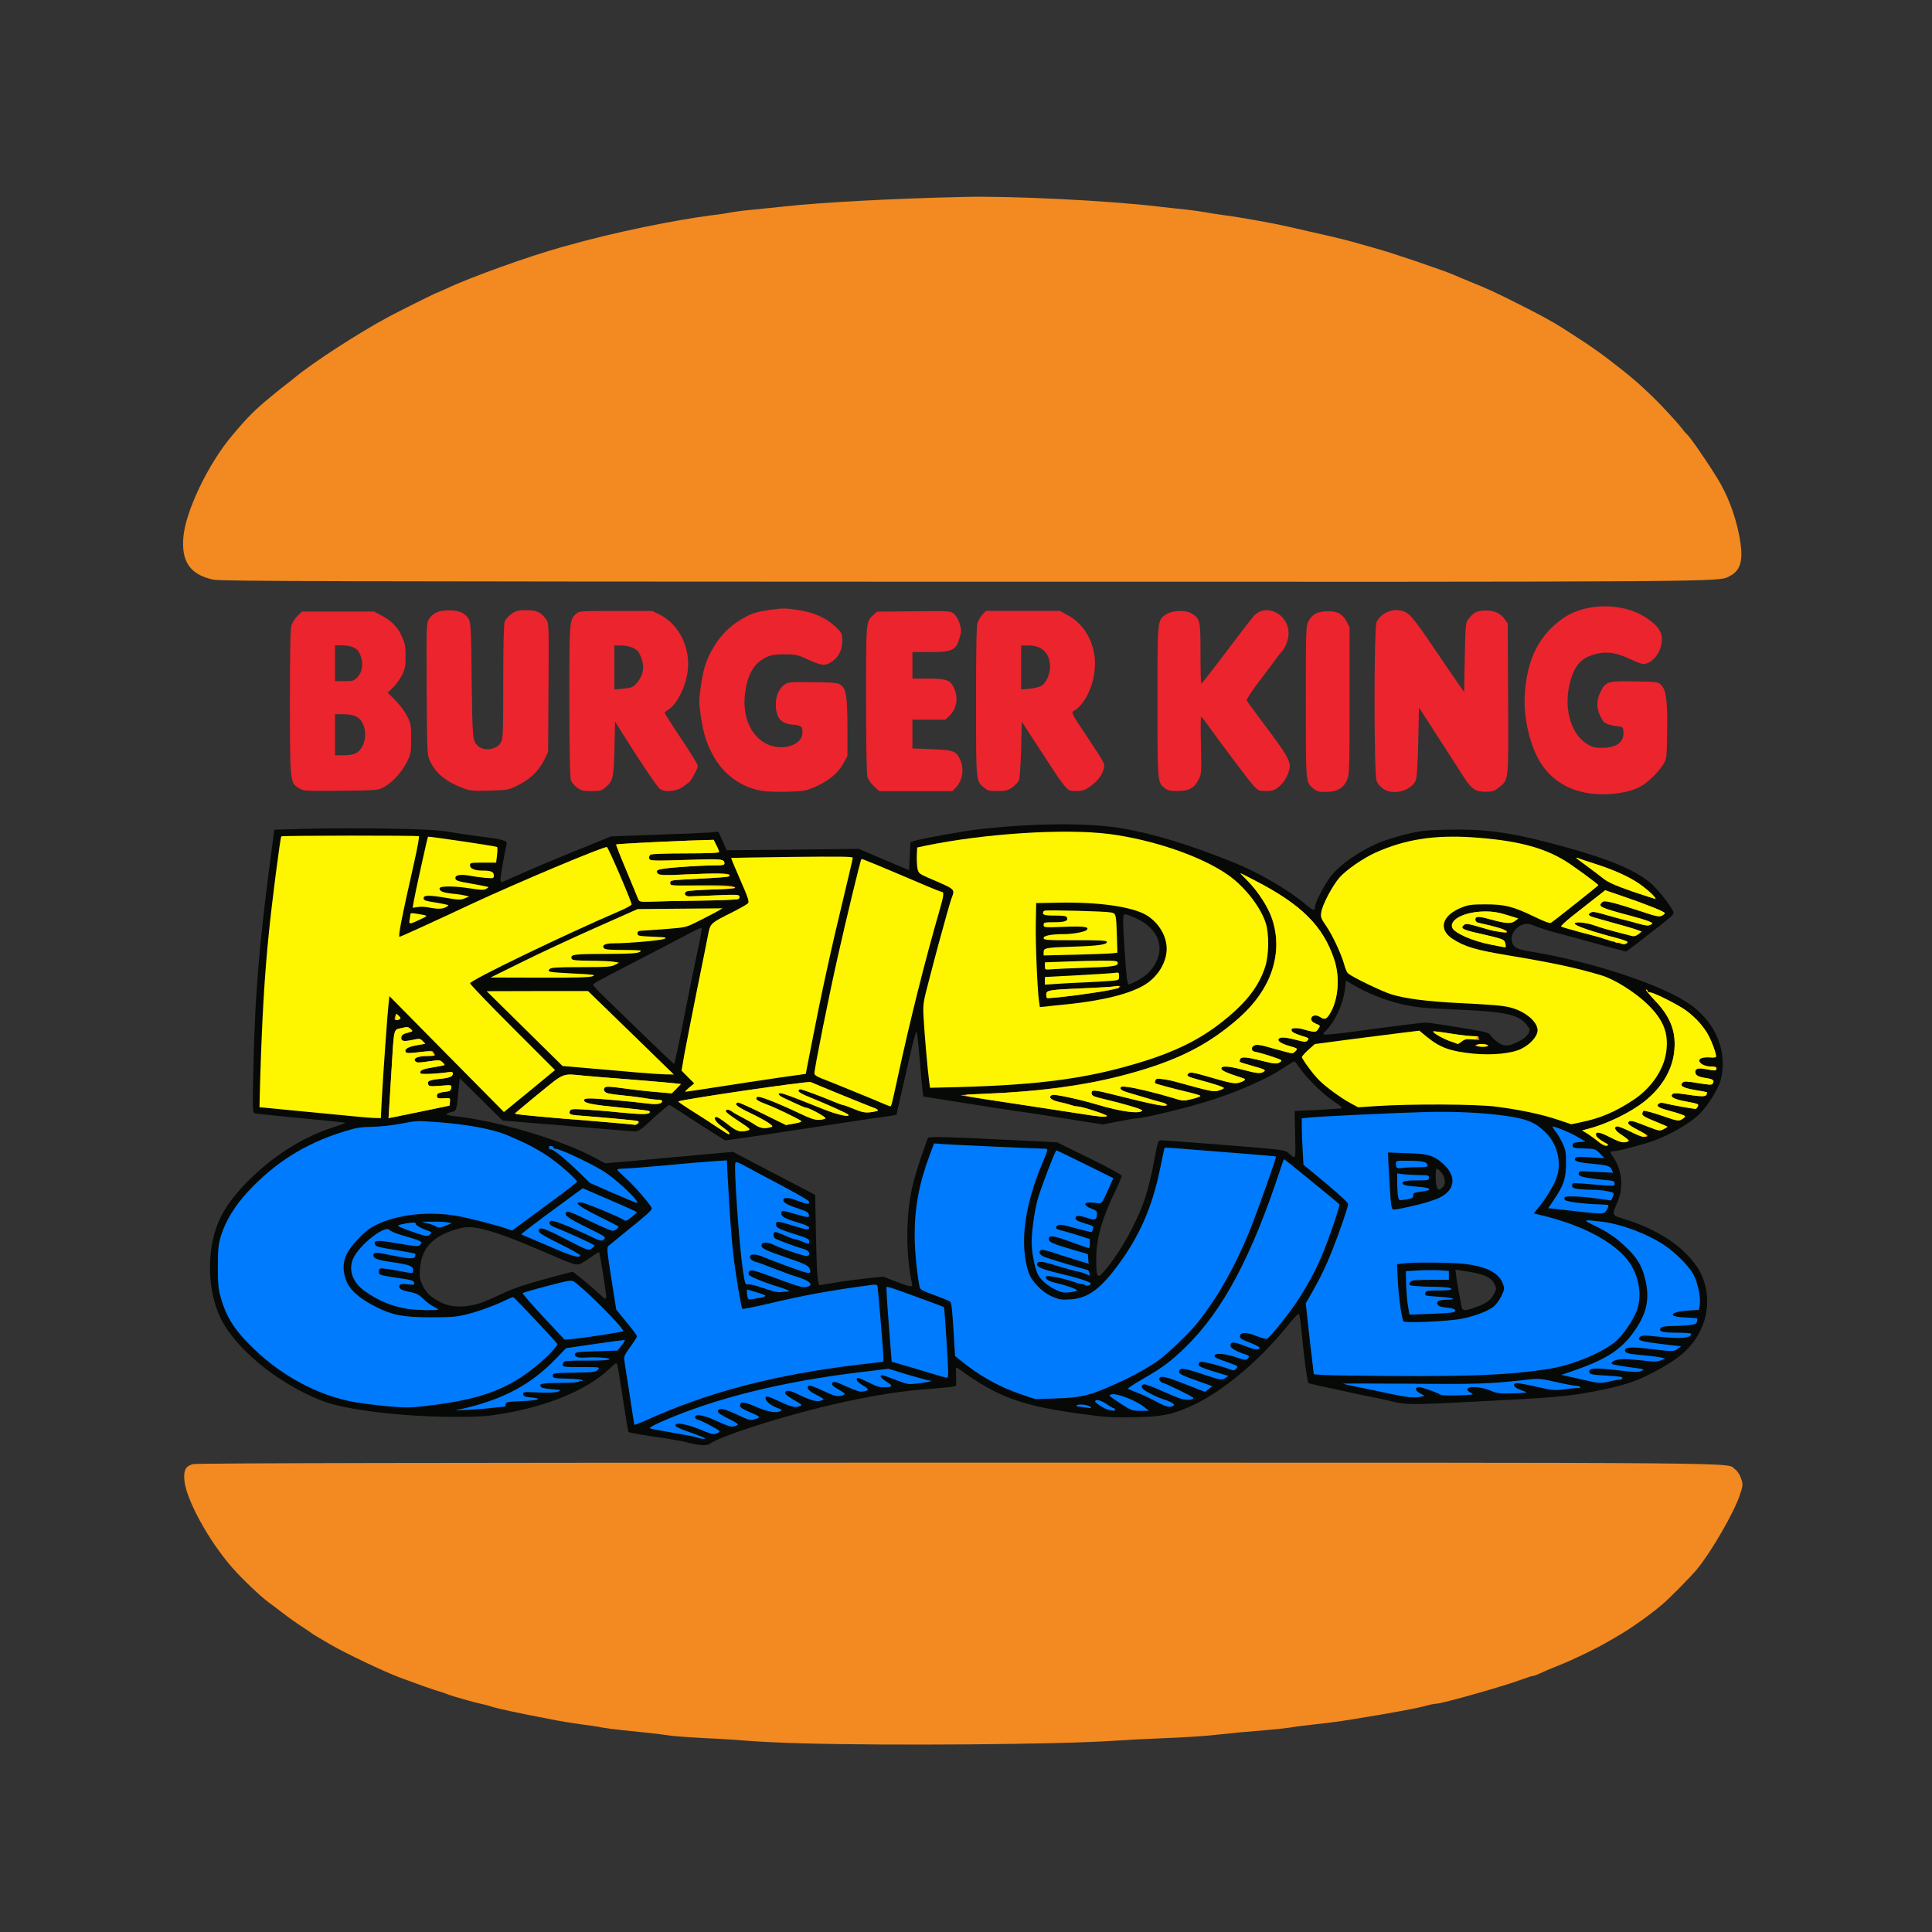 <?xml version="1.0" encoding="UTF-8"?> <svg xmlns="http://www.w3.org/2000/svg" xmlns:xlink="http://www.w3.org/1999/xlink" version="1.1" id="Layer_1" x="0px" y="0px" viewBox="0 0 300 300" style="enable-background:new 0 0 300 300;" xml:space="preserve"><rect x="0" y="0" width="300" height="300" fill="#333333" stroke="none"/> <style type="text/css"> .st0{fill:#060906;} .st1{fill:#EC242D;} .st2{fill:#007BFE;} .st3{fill:#F28A21;} .st4{fill:#FEF500;} </style> <g id="layer101_1_"> <path class="st0" d="M106.92,224.03c-0.84-0.23-2.55-0.53-3.8-0.72c-2.61-0.35-5.45-0.84-5.53-0.95c-0.06-0.1-0.35-1.77-1.07-6.46 c-0.6-3.87-0.66-4.22-0.86-4.22c-0.08,0-0.62,0.45-1.17,0.99c-3.35,3.15-9.42,5.68-16.45,6.85c-2.45,0.41-3.58,0.49-7.51,0.49 c-8.17-0.02-16.93-1.09-20.57-2.51c-7.16-2.82-13.94-8.51-16-13.47c-1.93-4.63-1.79-10.82,0.33-15.08c1.09-2.2,3.23-4.79,6.01-7.24 c3.46-3.04,7.32-5.31,11.37-6.64c1.11-0.37,2-0.68,1.95-0.72c-0.06-0.06-3.56-0.41-10.24-1.05c-1.97-0.19-3.72-0.39-3.89-0.45 c-0.25-0.08-0.27-1.09-0.16-6.4c0.25-12.36,0.97-20.67,3.15-36.75l0.12-0.86l4.85-0.14c2.69-0.08,8.25-0.1,12.38-0.04 c6.09,0.1,7.98,0.21,9.98,0.53c1.36,0.23,3.62,0.56,5.04,0.74c3.35,0.41,3.99,0.62,3.8,1.21c-0.21,0.76-0.93,4.87-0.93,5.41 c0,0.33,0.08,0.47,0.27,0.41c0.12-0.06,1.46-0.64,2.92-1.28c1.48-0.66,3.21-1.4,3.87-1.67c3-1.25,3.74-1.56,6.83-2.8l3.29-1.34 l6.99-0.25c3.85-0.12,7.59-0.29,8.33-0.35l1.34-0.12l0.64,1.44l0.64,1.44l10.26-0.1l10.26-0.12l2.67,1.15 c1.48,0.62,3.23,1.36,3.91,1.65l1.23,0.51l0.1-2.18l0.1-2.18l0.86-0.25c1.21-0.35,7.4-1.46,9.52-1.71 c8.31-0.97,16.99-1.07,22.11-0.23c5.04,0.82,10.7,2.53,17.79,5.39c3.66,1.46,8.43,4.24,10.84,6.27c0.7,0.6,1.38,1.09,1.5,1.09 c0.1,0,0.21-0.21,0.21-0.47c0-0.68,1.25-3.13,2.34-4.63c1.44-1.95,4.73-4.22,7.96-5.51c0.72-0.29,2.43-0.8,3.78-1.15 c2.16-0.53,2.94-0.64,6.13-0.72c5.51-0.16,9.58,0.33,15.57,1.87c8.84,2.28,13.43,4.07,16.19,6.29c1.07,0.86,3.33,3.68,3.66,4.57 c0.08,0.23-0.04,0.49-0.35,0.76c-1.05,0.88-2.18,1.79-2.74,2.18c-0.31,0.23-0.86,0.66-1.21,0.95c-0.35,0.29-1.17,0.93-1.83,1.42 l-1.19,0.88l-1.38-0.35c-0.76-0.21-2.18-0.58-3.17-0.86c-4.09-1.13-5.47-1.5-6.75-1.83c-0.74-0.19-1.93-0.58-2.65-0.86 c-1.15-0.45-1.4-0.49-2.1-0.29c-1.05,0.31-1.93,1.56-1.73,2.45c0.23,1.11,0.7,1.38,3,1.75c9.75,1.6,20.88,5.33,24.97,8.39 c3.83,2.84,5.53,7.18,4.52,11.44c-0.37,1.56-2.34,4.61-3.76,5.78c-1.67,1.4-4.07,2.76-6.42,3.66c-1.48,0.58-5.8,1.73-6.52,1.73 c-0.6,0-0.6,0.04,0.04,0.99c1.32,2.02,1.56,4.61,0.62,6.85c-0.95,2.24-1.03,2.04,1.44,2.82c4.96,1.58,8.76,4.13,10.92,7.32 c1.62,2.41,2.02,5.92,0.95,8.78c-1.09,2.9-2.9,4.85-6.33,6.79c-3.74,2.14-6.07,2.92-11.35,3.87c-3.74,0.68-5.84,0.84-17.83,1.46 c-10.18,0.51-10.59,0.51-13.02-0.08c-1.09-0.27-2.41-0.56-2.92-0.64c-0.51-0.08-1.85-0.35-2.98-0.62 c-1.13-0.25-3.11-0.68-4.38-0.95s-2.41-0.53-2.49-0.6c-0.19-0.1-0.68-3.7-1.07-7.82c-0.12-1.42-0.31-2.69-0.39-2.86 c-0.1-0.19-0.64,0.35-1.77,1.75c-4.5,5.59-10.43,10.51-15.2,12.59c-3,1.3-4.38,1.56-8.6,1.65c-3.33,0.06-4.4,0-7.92-0.47 c-9.67-1.3-13.25-2.61-19.42-7.08c-0.39-0.29-0.41-0.27-0.37,1.03c0.02,0.72,0.04,1.42,0.02,1.54c-0.02,0.23-0.45,0.29-5.57,0.7 c-4.22,0.35-9.87,1.36-15.73,2.82c-7.08,1.75-15.28,4.42-16.82,5.51C109.78,224.52,108.84,224.5,106.92,224.03z M228.97,203.05 c1.73-0.58,2.55-1.17,3.02-2.12c0.41-0.78,0.41-0.86,0.1-1.5c-0.53-1.13-1.73-1.65-4.92-2.1l-1.17-0.19l0.12,1.05 c0.06,0.58,0.27,1.75,0.43,2.59s0.35,1.79,0.41,2.12C227.1,203.58,227.39,203.6,228.97,203.05z M75.13,202.14 c0.78-0.31,2.26-0.97,3.29-1.46c1.25-0.6,3.27-1.28,6.09-2.04c2.3-0.64,4.3-1.15,4.4-1.15c0.16,0,2.63,2.04,4.34,3.6 c0.74,0.68,0.82,0.7,0.88,0.33c0.06-0.37-0.97-6.83-1.11-6.99c-0.04-0.04-0.51,0.25-1.07,0.66c-0.56,0.39-1.32,0.88-1.67,1.07 c-0.74,0.37-0.9,0.33-4.55-1.23c-5.24-2.26-7.36-3.09-9.69-3.78c-2.78-0.8-3.78-0.8-6.03,0c-3.11,1.13-4.59,2.94-4.79,5.86 c-0.1,1.34-0.06,1.62,0.43,2.63c0.58,1.17,1.25,1.81,2.8,2.59C70.19,203.13,72.64,203.09,75.13,202.14z M141.62,199.31 c-0.51-2.12-0.8-5.47-0.72-8.49c0.14-4.59,0.76-7.45,2.8-13.06l0.41-1.13l1.09-0.06c0.62-0.04,5.1,0.12,10,0.37l8.91,0.43 l5.04,2.47c2.78,1.36,5.04,2.59,5.04,2.74c0,0.14-0.41,1.09-0.88,2.1c-2.2,4.5-3.09,7.61-3.09,10.82c0.02,3.11,0.14,3.23,1.58,1.48 c2.39-2.88,4.87-7.45,6.09-11.19c0.35-1.07,0.86-3.15,1.15-4.63c0.86-4.52,0.7-4.11,1.65-4.07c2.59,0.16,10.28,0.76,14.25,1.09 c3.8,0.33,4.67,0.45,5.04,0.78c1.32,1.13,1.21,1.36,1.13-2.74l-0.08-3.7l3.5-0.16c1.93-0.1,3.62-0.23,3.78-0.27 c0.19-0.06-0.23-0.43-0.99-0.93c-1.69-1.09-4.15-3.46-5.31-5.06c-0.51-0.72-0.97-1.3-1.03-1.3c-0.04,0-0.58,0.31-1.15,0.68 c-1.67,1.09-2.51,1.56-3.78,2.18c-4.98,2.37-9.26,3.78-16.64,5.47c-1.25,0.29-2.49,0.51-2.78,0.51c-0.27,0-1.58,0.23-2.94,0.49 l-2.43,0.47l-3.02-0.47c-4.48-0.72-9.48-1.5-10.41-1.6c-0.99-0.14-5.84-0.88-10.82-1.69l-3.64-0.58l-0.12-0.95 c-0.06-0.51-0.27-2.74-0.45-4.94s-0.41-4.07-0.47-4.18c-0.08-0.08-0.56,1.58-1.03,3.7c-0.49,2.14-1.15,5.04-1.48,6.46 c-0.33,1.44-0.6,2.65-0.6,2.71c0,0.06-0.8,0.21-1.79,0.33c-1.01,0.14-3.33,0.47-5.2,0.76c-1.87,0.29-4.9,0.74-6.73,1.03 c-1.85,0.27-4.85,0.72-6.68,1.01c-1.85,0.27-3.99,0.6-4.79,0.7l-1.44,0.19l-3.09-1.95c-1.69-1.09-3.62-2.32-4.26-2.76 c-0.66-0.45-1.25-0.8-1.32-0.8c-0.14,0-1.85,1.46-3.68,3.17c-0.64,0.58-1.21,0.95-1.54,0.95c-0.29,0-3.19-0.23-6.48-0.51 c-3.27-0.29-7.82-0.66-10.08-0.84l-4.11-0.35l-3.33-3.29l-3.31-3.27l-0.14,1.4c-0.35,3.72-0.33,3.64-1.19,3.85 c-0.41,0.1-0.76,0.27-0.76,0.35s0.62,0.23,1.4,0.31c6.36,0.64,16.82,3.76,21.78,6.5l1.48,0.8l5.82-0.51 c3.21-0.29,7.67-0.7,9.93-0.9l4.11-0.37l6.38,3.35l6.38,3.33l0.12,6.25c0.12,5.86,0.27,7.77,0.58,7.77c0.06,0,1.15-0.19,2.39-0.39 c1.25-0.23,3.43-0.51,4.87-0.66l2.61-0.27l1.91,0.74C141.38,199.88,141.77,199.94,141.62,199.31z M223.99,184.39 c0.56-0.49,0.47-1.54-0.16-2.3c-0.29-0.35-0.62-0.64-0.72-0.64c-0.21,0-0.25,1.69-0.06,2.65 C223.19,184.83,223.44,184.91,223.99,184.39z M105.98,159.2c1.15-5.92,1.4-7.1,2.51-12.34c0.31-1.44,0.51-2.67,0.45-2.76 c-0.06-0.06-0.8,0.25-1.65,0.7c-1.54,0.84-4.87,2.57-9.42,4.92c-5.29,2.74-5.76,3-5.76,3.23c0,0.14,1.28,1.46,2.84,2.94 c1.54,1.5,4.34,4.2,6.21,6.01s3.46,3.29,3.52,3.31C104.74,165.21,105.34,162.49,105.98,159.2z M236.11,161.56 c0.84-0.45,1.42-1.15,1.42-1.71c0-0.1-0.29-0.51-0.62-0.9c-1.25-1.42-3.39-1.87-10.2-2.16c-6.03-0.27-6.7-0.33-9.03-0.86 c-2.76-0.64-5.64-1.81-8.04-3.29l-0.64-0.39l-0.14,1.19c-0.27,2.41-1.46,5.04-2.92,6.54c-0.58,0.58-0.58,0.6-0.14,0.66 c0.25,0.04,1.54-0.08,2.88-0.25c8.39-1.13,12.16-1.6,12.61-1.6c0.29-0.02,1.48,0.14,2.67,0.33c7.73,1.25,7.01,1.09,7.67,1.87 c0.33,0.41,0.93,0.9,1.34,1.11C233.8,162.53,234.55,162.41,236.11,161.56z M176.3,152.43c1.32-0.66,2.12-1.34,2.8-2.32 c1.93-2.8,0.86-5.86-2.59-7.47c-0.8-0.37-1.62-0.68-1.79-0.68c-0.39,0-0.41,0.53-0.12,5.14c0.27,4.3,0.43,5.76,0.66,5.76 C175.35,152.86,175.83,152.66,176.3,152.43z"></path> </g> <g id="layer102_1_"> <path class="st1" d="M247.11,123.23c-3.41-0.39-6.13-2.04-7.86-4.73c-1.67-2.65-2.69-6.97-2.49-10.55 c0.33-5.64,2.26-9.44,6.11-12.05c3.48-2.34,9.19-2.34,12.73,0.02c1.54,1.03,2.22,1.83,2.41,2.8c0.37,1.95-1.21,4.38-2.86,4.38 c-0.27,0-1.13-0.33-1.95-0.72c-2.14-1.03-3.7-1.28-5.35-0.84c-2.2,0.56-3.23,1.6-3.95,4.03c-1.21,4.03-0.12,8.31,2.53,9.95 c0.82,0.51,1.17,0.6,2.39,0.6c2.22,0,3.39-0.9,3.27-2.53c-0.06-0.64-0.12-0.72-0.68-0.78c-0.33-0.02-1.01-0.14-1.48-0.27 c-0.76-0.21-0.95-0.37-1.4-1.28c-0.66-1.32-0.66-2.41-0.02-3.78c0.78-1.65,1.09-1.75,5.39-1.67c3.52,0.06,3.58,0.06,4.09,0.6 c0.74,0.74,0.97,2.61,0.88,7.47c-0.06,3.72-0.08,3.97-0.56,4.75c-0.78,1.3-2.49,2.94-3.72,3.58 C252.81,123.12,249.81,123.56,247.11,123.23z"></path> <path class="st1" d="M118.65,122.84c-3.19-0.39-6.05-2.32-7.73-5.2c-1.11-1.91-1.69-3.66-2.08-6.31c-0.33-2.22-0.33-2.57-0.02-4.75 c0.39-2.78,0.88-4.28,2.04-6.17c1.23-2.08,2.84-3.54,5.08-4.71c1.03-0.53,1.83-0.74,3.56-0.99c2.04-0.29,2.47-0.29,4.36,0 c2.55,0.39,4.4,1.21,5.9,2.63c1.01,0.99,1.03,1.03,1.03,2.2c-0.02,1.58-0.72,2.76-2.04,3.46c-0.82,0.41-1.4,0.29-3.68-0.76 c-1.19-0.56-1.58-0.64-3.23-0.64c-1.44,0-2.06,0.1-2.8,0.43c-1.87,0.86-2.9,2.51-3.31,5.37c-0.56,3.72,0.8,6.95,3.43,8.17 c2.43,1.13,5.45,0.1,5.45-1.83c0-0.97-0.19-1.11-1.46-1.21c-1.93-0.14-2.69-1.09-2.69-3.27c0.02-1.21,0.53-2.37,1.34-2.94 c0.56-0.41,0.84-0.43,4.42-0.39c3.39,0.04,3.89,0.08,4.34,0.43c0.84,0.62,1.01,1.75,1.03,6.62v4.42l-0.56,1.03 c-0.84,1.58-2.34,2.84-4.48,3.76c-1.32,0.58-1.73,0.66-4.01,0.74C121.14,122.98,119.39,122.94,118.65,122.84z"></path> <path class="st1" d="M204.72,122.9c-0.23-0.06-0.64-0.31-0.88-0.53c-1.09-1.01-1.07-0.68-1.07-13.35c0-10.82,0.02-11.85,0.37-12.48 c0.56-1.09,1.3-1.54,2.78-1.62c1.65-0.08,2.53,0.35,3.19,1.6l0.45,0.9v11.44c0,10.69-0.04,11.48-0.39,12.26 c-0.53,1.19-1.42,1.75-2.86,1.83C205.67,122.98,204.95,122.96,204.72,122.9z"></path> <path class="st1" d="M215.73,122.9c-0.8-0.16-1.67-0.88-1.97-1.62c-0.43-1.03-0.43-23.9,0-24.72c0.72-1.38,2.43-2.12,3.95-1.71 c1.13,0.31,1.67,0.93,5.02,5.88c1.62,2.39,3.31,4.87,3.78,5.53l0.84,1.21l0.1-5.37c0.1-5,0.12-5.39,0.53-5.92 c0.78-1.07,1.42-1.38,2.69-1.38c1.42,0,2.3,0.41,2.98,1.34l0.47,0.68l0.06,11.72c0.06,13.16,0.12,12.46-1.48,13.78 c-0.68,0.53-0.95,0.62-2.06,0.62c-1.54,0-2.14-0.41-3.33-2.26c-1.01-1.56-2.98-4.65-4.73-7.34c-0.74-1.17-1.56-2.43-1.79-2.78 l-0.45-0.68l-0.12,5.31c-0.06,3.31-0.21,5.51-0.35,5.9C219.35,122.43,217.45,123.25,215.73,122.9z"></path> <path class="st1" d="M46.4,122.38c-1.36-0.8-1.38-0.97-1.38-13.49c0-7.63,0.06-11.23,0.23-11.79c0.14-0.43,0.56-1.09,0.95-1.46 l0.7-0.68h5.59h5.59l1.13,0.6c1.56,0.8,2.55,1.81,3.19,3.27c0.47,1.03,0.58,1.52,0.58,3.04c0,1.54-0.06,1.95-0.56,2.96 c-0.33,0.64-0.95,1.52-1.4,1.95l-0.82,0.78l1.21,1.21c0.66,0.66,1.46,1.73,1.81,2.43c0.58,1.15,0.62,1.4,0.62,3.5 c0,2.1-0.04,2.37-0.64,3.6c-0.74,1.52-2.22,3.17-3.58,3.91c-0.93,0.51-0.97,0.51-6.68,0.58C47.3,122.84,47.16,122.84,46.4,122.38z M55.32,116.93c1.32-0.78,1.79-3.04,0.99-4.61c-0.51-1.03-1.36-1.42-3.06-1.42h-1.23v3.19v3.19h1.36 C54.29,117.28,54.91,117.16,55.32,116.93z M55.51,105.15c0.88-0.95,0.97-2.47,0.23-3.89c-0.37-0.66-1.32-1.05-2.59-1.05h-1.13v2.78 v2.78h1.46C54.83,105.77,54.97,105.72,55.51,105.15z"></path> <path class="st1" d="M71.84,122.36c-2.61-0.99-4.22-2.32-5.1-4.24c-0.41-0.93-0.43-1.21-0.49-11.13 c-0.04-9.83-0.04-10.2,0.35-10.84c0.6-0.97,1.52-1.38,3.11-1.38c1.56,0,2.51,0.41,3.06,1.34c0.33,0.56,0.39,1.4,0.47,9.52 c0.12,9.05,0.14,9.4,0.93,10.16c0.88,0.9,2.9,0.66,3.56-0.43c0.39-0.62,0.41-1.09,0.41-9.42c0-5.68,0.08-8.99,0.23-9.4 c0.12-0.35,0.58-0.88,1.05-1.21c0.74-0.51,1.03-0.58,2.34-0.58c1.62,0.02,2.2,0.29,3.04,1.42c0.43,0.56,0.43,0.74,0.37,10.57 l-0.06,10.02l-0.6,1.23c-0.88,1.79-2.28,3.11-4.42,4.11c-1.15,0.56-1.44,0.6-4.11,0.66C73.36,122.84,72.97,122.8,71.84,122.36z"></path> <path class="st1" d="M89.63,122.32c-0.39-0.29-0.8-0.78-0.95-1.09c-0.19-0.41-0.25-3.62-0.27-12.34c0-12.63,0-12.61,1.05-13.59 c0.45-0.41,0.64-0.43,6.15-0.43h5.68l1.09,0.53c3.13,1.56,4.96,5.35,4.36,9.11c-0.37,2.41-1.79,5.08-3.09,5.76 c-0.23,0.14-0.43,0.33-0.43,0.43s1.15,1.91,2.57,4.03c1.42,2.1,2.57,3.99,2.57,4.2c0,0.43-1.17,2.53-1.46,2.63 c-0.1,0.04-0.31,0.19-0.45,0.31c-1.05,0.99-3.11,1.28-4.01,0.6c-0.43-0.33-3.09-4.28-5.84-8.68l-1.09-1.75l-0.1,4.22 c-0.12,4.63-0.21,5-1.44,6.05c-0.58,0.47-0.82,0.53-2.14,0.53C90.57,122.84,90.24,122.75,89.63,122.32z M98.8,106.14 c0.93-1.01,1.28-2.22,0.95-3.41c-0.14-0.53-0.39-1.17-0.56-1.42c-0.41-0.64-1.56-1.09-2.78-1.09h-1.01v3.41v3.43l1.4-0.12 C98.02,106.81,98.25,106.73,98.8,106.14z"></path> <path class="st1" d="M135.72,122.1c-0.47-0.43-0.9-1.05-1.03-1.48c-0.12-0.47-0.21-5.04-0.21-12.03c0-12.2-0.02-12.05,1.13-13.1 l0.56-0.51l5.7-0.06c5.49-0.06,5.72-0.04,6.23,0.37c0.66,0.51,1.3,2.26,1.09,3.04c-0.62,2.65-1.05,2.92-4.75,2.92h-2.76v2.06v2.06 h2.34c2.71,0,3.39,0.19,3.91,1.07c0.93,1.56,0.76,3.43-0.41,4.61l-0.72,0.7h-2.55h-2.57v2.22v2.24l3,0.12 c3.29,0.14,3.74,0.29,4.3,1.38c0.78,1.52,0.58,3.35-0.51,4.52l-0.58,0.62h-5.68h-5.68L135.72,122.1z"></path> <path class="st1" d="M152.77,122.28c-1.23-1.05-1.21-0.8-1.21-13.39c0-8.04,0.06-11.7,0.23-12.2c0.14-0.39,0.47-0.95,0.76-1.25 l0.53-0.58h5.74h5.74l1.23,0.66c2.3,1.21,3.91,3.74,4.2,6.6c0.33,3.25-1.21,7.14-3.31,8.31c-0.35,0.21-0.19,0.53,2,3.78 c3.04,4.61,2.94,4.38,2.65,5.35c-0.29,0.97-1.03,1.85-2.18,2.65c-0.72,0.49-1.11,0.62-2.02,0.62c-1.05,0-1.17-0.06-1.79-0.76 c-0.37-0.41-1.36-1.81-2.2-3.13c-0.86-1.32-2.22-3.39-3.02-4.63l-1.46-2.26l-0.1,4.32c-0.06,2.43-0.23,4.52-0.35,4.81 s-0.6,0.78-1.03,1.09c-0.7,0.47-1.01,0.56-2.26,0.56C153.61,122.84,153.37,122.77,152.77,122.28z M161.72,106.49 c0.84-0.56,1.42-2,1.32-3.31c-0.16-1.91-1.36-2.96-3.39-2.96h-1.09v3.41v3.43l1.34-0.12C160.61,106.88,161.45,106.65,161.72,106.49 z"></path> <path class="st1" d="M180.86,122.38c-1.13-0.88-1.13-0.8-1.13-13.43c0-12.79-0.02-12.59,1.25-13.49c0.97-0.68,3.09-0.8,4.03-0.21 c1.36,0.84,1.4,1.03,1.4,6.23c0,2.57,0.06,4.69,0.12,4.69c0.08,0,1.83-2.24,3.89-4.98c2.08-2.76,3.99-5.24,4.26-5.53 c1.91-2.08,5.41-0.33,5.41,2.69c0,0.99-0.45,2.16-1.11,2.88c-0.25,0.29-0.6,0.72-0.76,0.97c-0.16,0.25-1.3,1.75-2.51,3.35 c-1.23,1.6-2.18,3.04-2.12,3.19c0.04,0.16,1.38,1.97,2.94,4.05c3.06,4.07,3.76,5.24,3.74,6.21c-0.02,0.99-0.82,2.51-1.71,3.19 c-0.68,0.53-0.97,0.64-1.95,0.64c-1.09,0-1.23-0.06-1.91-0.76c-0.62-0.66-5.02-6.5-7.36-9.77c-0.37-0.56-0.76-0.99-0.84-0.99 c-0.06,0-0.08,1.97-0.02,4.4c0.1,4.2,0.08,4.44-0.33,5.29c-0.68,1.36-1.5,1.83-3.27,1.83 C181.71,122.84,181.32,122.75,180.86,122.38z"></path> </g> <g id="layer103_1_"> <path class="st2" d="M108.24,223.21c-0.25-0.1-1.95-0.43-3.8-0.74c-1.85-0.31-3.46-0.62-3.54-0.7c-0.1-0.08,0.78-0.58,1.95-1.07 c8.27-3.62,18.76-6.21,31.06-7.67l4.05-0.49l3.04,0.93c1.67,0.49,3.17,0.9,3.33,0.9c0.8,0-0.1,0.25-1.65,0.43 c-1.71,0.21-1.75,0.19-3.58-0.53c-1.01-0.39-1.97-0.72-2.1-0.72c-0.53,0-0.25,0.43,0.68,1.01c1.03,0.66,0.97,0.82-0.35,0.86 c-0.68,0.04-1.28-0.14-2.39-0.72c-1.65-0.82-1.91-0.88-1.91-0.43c0,0.16,0.41,0.53,0.93,0.84c1.03,0.6,1.05,0.8,0.06,0.97 c-0.49,0.06-1.13-0.12-2.39-0.7c-1.75-0.82-2.2-0.93-2.39-0.64c-0.16,0.27,0.12,0.56,1.07,1.07c0.47,0.27,0.86,0.56,0.86,0.64 c0,0.1-0.31,0.23-0.7,0.31c-0.58,0.1-1.09-0.06-2.71-0.82c-1.28-0.62-2.08-0.88-2.2-0.76c-0.37,0.37,0.04,0.84,1.19,1.4 c0.62,0.31,1.13,0.62,1.13,0.7c0,0.06-0.29,0.19-0.62,0.27c-0.66,0.12-1.81-0.27-3.7-1.21c-1.01-0.51-1.65-0.51-1.65,0 c0,0.14,0.62,0.62,1.38,1.05c1.15,0.64,1.32,0.8,0.99,0.93c-0.8,0.31-1.42,0.16-3.33-0.74c-1.58-0.74-1.95-0.84-2.06-0.6 c-0.16,0.45,0.64,1.21,1.75,1.62c0.9,0.35,0.93,0.39,0.43,0.56c-0.72,0.29-1.91,0.04-3.85-0.78c-1.75-0.76-2.3-0.78-2.3-0.12 c0,0.29,0.37,0.53,1.4,0.97c1.81,0.76,1.89,0.84,0.95,1.13c-0.76,0.23-0.93,0.19-2.86-0.72c-2.06-0.95-2.82-1.09-2.94-0.51 c-0.04,0.23,0.47,0.58,1.58,1.13c0.9,0.43,1.6,0.86,1.54,0.95c-0.04,0.08-0.35,0.21-0.66,0.29c-0.43,0.08-1.09-0.12-2.57-0.82 c-2.06-0.95-3.43-1.21-3.43-0.62c0,0.16,0.25,0.37,0.56,0.43c0.53,0.14,2.88,1.38,3.21,1.71c0.1,0.1-0.1,0.27-0.43,0.39 c-0.49,0.16-0.82,0.1-1.95-0.37c-2.63-1.13-4.65-1.5-4.42-0.8c0.04,0.12,0.82,0.49,1.71,0.8c0.9,0.31,1.97,0.7,2.37,0.88 c0.66,0.29,0.68,0.31,0.21,0.33C108.9,223.39,108.47,223.31,108.24,223.21z"></path> <path class="st2" d="M98.49,221.25c0-0.06-0.33-2.16-0.72-4.69c-0.39-2.51-0.78-4.9-0.82-5.29c-0.1-0.62,0.02-0.9,0.93-2.14 c0.56-0.78,1.03-1.5,1.03-1.62c0-0.12-0.72-1.11-1.6-2.18l-1.62-1.97l-0.76-4.81c-0.64-3.97-0.72-4.85-0.49-5.06 c0.14-0.12,1.42-1.17,2.84-2.32c3.27-2.63,3.91-3.21,3.91-3.54c0-0.39-2.69-3.52-4.11-4.77c-0.68-0.6-1.23-1.15-1.23-1.23 c0-0.1,0.39-0.16,0.88-0.16c0.47,0,3.31-0.23,6.31-0.49c3-0.29,6.44-0.58,7.63-0.66l2.2-0.14l0.12,2.45 c0.33,6.09,0.58,9.44,0.86,12.01c0.35,3.09,1.23,8.41,1.42,8.6c0.06,0.06,1.75-0.27,3.76-0.74c6.07-1.44,9.73-2.1,16.45-3 c0.41-0.06,0.72,0,0.76,0.14c0.1,0.29,0.93,10.3,0.93,11.19v0.62l-3.85,0.45c-13.08,1.56-23.57,4.32-33.22,8.74 C99.21,221.03,98.49,221.29,98.49,221.25z"></path> <path class="st2" d="M72.47,218.6c5.9-1.44,10.04-3.7,13.72-7.49l1.71-1.77l4.52-0.66c2.49-0.37,4.57-0.64,4.61-0.58 c0.04,0.04-0.19,0.43-0.53,0.86l-0.62,0.76l-3.27,0.1c-2.88,0.08-3.27,0.14-3.33,0.45c-0.08,0.41,0.51,0.62,1.6,0.53 c1.77-0.1,3.99,0.04,3.76,0.27c-0.14,0.14-1.34,0.21-3.39,0.21c-1.75-0.02-3.33,0.02-3.52,0.1c-0.19,0.06-0.35,0.31-0.35,0.51 c0,0.37,0.19,0.39,2.92,0.39c2.88,0,2.9,0,2.53,0.41c-0.33,0.37-0.68,0.41-3.68,0.45c-3.15,0.06-3.31,0.08-3.31,0.47 c0,0.39,0.16,0.41,2.32,0.47c1.4,0.04,2.3,0.14,2.3,0.27s-0.08,0.16-0.19,0.08c-0.1-0.06-0.25-0.02-0.33,0.1 c-0.08,0.12-1.28,0.21-2.98,0.21c-2.8,0-3.43,0.14-2.92,0.66c0.12,0.12,0.9,0.27,1.73,0.33c1.4,0.1,1.46,0.12,0.9,0.35 c-0.39,0.16-1.4,0.21-3.04,0.14c-2.34-0.1-2.47-0.08-2.39,0.29c0.04,0.31,0.31,0.41,1.3,0.49c1.91,0.16,0.99,0.47-1.69,0.58 c-2.1,0.08-2.32,0.12-2.32,0.47c0,0.23-0.12,0.39-0.25,0.39c-0.14,0-1.05,0.08-2.02,0.19c-0.97,0.12-2.63,0.25-3.7,0.29l-1.95,0.1 L72.47,218.6z"></path> <path class="st2" d="M172.1,218.91c-0.58-0.12-2.04-1.07-2.04-1.3c0-0.39,0.84-0.21,1.73,0.39c0.53,0.37,1.07,0.68,1.17,0.68 c0.1,0,0.19,0.1,0.19,0.21C173.15,219.11,172.93,219.11,172.1,218.91z"></path> <path class="st2" d="M173.87,217.86c-1.73-1.13-1.81-1.21-1.3-1.34c0.88-0.23,3.91,0.97,5.2,2.04l0.62,0.51h-1.34 C175.78,219.07,175.64,219.01,173.87,217.86z"></path> <path class="st2" d="M60.03,218.35c-1.52-0.14-3.66-0.41-4.73-0.58c-6.05-1.03-12.07-4.34-16.8-9.23c-2.2-2.26-3.33-4.11-4.09-6.62 c-0.51-1.69-0.56-2.16-0.58-5.14c0-2.94,0.06-3.46,0.51-4.98c0.7-2.22,2.14-4.59,4.13-6.73c4.15-4.48,8.84-7.45,14.66-9.28 c2.14-0.68,2.76-0.78,4.73-0.82c1.36-0.04,3.19-0.25,4.52-0.51c2.12-0.43,2.47-0.45,5.35-0.23c4.87,0.35,8.82,1.09,11.17,2.1 c2.86,1.21,4.24,1.93,6.13,3.17c1.75,1.17,4.67,3.74,4.57,4.03c-0.04,0.1-2.32,1.85-5.08,3.87l-5,3.68l-0.84-0.29 c-1.81-0.64-6.31-1.77-8.17-2.06c-4.75-0.7-9.65,0-12.83,1.87c-1.21,0.7-3.23,2.88-3.85,4.13c-0.66,1.36-0.64,2.9,0.08,4.46 c0.6,1.3,2.08,2.53,4.5,3.76c2.53,1.28,4.3,1.6,8.49,1.6c3.17,0,3.97-0.06,5.61-0.47c1.85-0.45,4.67-1.5,6.27-2.32 c0.43-0.21,0.86-0.37,0.93-0.33c0.25,0.1,6.83,7.12,6.83,7.26c0,0.39-1.5,1.97-3.21,3.37c-4.22,3.5-8.41,5.12-15.71,6.07 C63.98,218.62,63.01,218.64,60.03,218.35z"></path> <path class="st2" d="M167.91,218.47c-0.76-0.08-0.93-0.16-0.66-0.29c0.43-0.21,1.77-0.02,2.08,0.29 C169.55,218.7,169.57,218.7,167.91,218.47z"></path> <path class="st2" d="M179.53,217.63c-0.84-0.45-2.14-1.07-2.88-1.34c-0.72-0.29-1.4-0.58-1.5-0.64c-0.1-0.06,0.9-0.72,2.22-1.48 c3.11-1.77,4.5-2.82,6.79-5.06c5.72-5.61,10.18-13.97,14.6-27.4c0.29-0.95,0.6-1.71,0.64-1.71c0.08,0,7.55,6.09,8.58,6.99 c0.16,0.14-1.65,5.47-2.8,8.17c-0.9,2.14-2.28,4.65-3.8,6.97c-1.3,1.97-4.22,5.59-4.65,5.76c-0.14,0.06-0.88-0.14-1.62-0.43 c-1.54-0.62-2.49-0.62-2.57,0c-0.04,0.35,0.21,0.51,1.5,1.01c0.84,0.33,1.54,0.68,1.54,0.78c0,0.45-0.74,0.37-2.26-0.25 c-1.71-0.68-2.26-0.7-2.26-0.04c0,0.37,0.99,0.95,2.43,1.38c0.51,0.14,0.58,0.37,0.16,0.7c-0.21,0.19-0.62,0.12-1.73-0.29 c-1.58-0.58-3.33-0.7-3.33-0.23c0,0.29,0.1,0.33,2.43,1.15c1.21,0.45,1.28,0.49,0.95,0.84c-0.31,0.33-0.39,0.35-1.09,0.08 c-1.11-0.43-3.74-1.13-4.28-1.13c-0.33,0-0.47,0.12-0.47,0.39c0,0.37,0.45,0.56,4.11,1.65l0.51,0.16l-0.53,0.35 c-0.51,0.33-0.64,0.31-3.39-0.6c-2.96-0.99-3.64-1.07-3.74-0.47c-0.08,0.39,0.39,0.62,3.33,1.65l1.83,0.66l-0.58,0.45l-0.56,0.43 l-2.2-0.86c-3.25-1.3-4.5-1.67-4.79-1.38c-0.16,0.16-0.16,0.31,0.04,0.56c0.14,0.16,0.35,0.31,0.45,0.31c0.33,0,4.69,2.14,4.69,2.3 c0,0.31-0.99,0.39-1.85,0.16c-0.47-0.12-1.85-0.7-3.06-1.25c-1.23-0.56-2.43-1.01-2.67-1.01c-0.49,0-0.58,0.45-0.14,0.8 c0.45,0.39,2.04,1.17,2.9,1.46c1.42,0.45,2.06,0.84,1.73,1.05C181.67,218.62,181.09,218.47,179.53,217.63z"></path> <path class="st2" d="M158.57,216.52c-3.56-1.21-6.6-2.94-9.65-5.45l-0.62-0.51l-0.25-4.11c-0.19-3.11-0.31-4.18-0.53-4.34 c-0.16-0.12-1.28-0.58-2.45-1.01c-1.71-0.6-2.18-0.86-2.26-1.21c-0.41-1.93-0.78-5.66-0.78-8.04c-0.02-4.32,0.7-8.17,2.37-12.59 l0.64-1.71l1.36,0.1c1.32,0.1,14.81,0.72,15.82,0.72c0.58,0,0.58,0-0.37,2.26c-2.8,6.66-3.56,12.61-2.14,16.93 c0.47,1.4,2.02,3.02,3.6,3.74c1.13,0.49,1.46,0.56,2.84,0.47c2.63-0.14,4.57-1.48,7.18-4.96c3.56-4.69,5.57-9.28,6.83-15.45 c0.33-1.69,0.66-3.11,0.68-3.15c0.04-0.02,1.83,0.08,3.97,0.27c2.14,0.16,5.99,0.47,8.56,0.68c2.57,0.19,4.71,0.39,4.77,0.43 c0.1,0.12-2.94,8.66-4.13,11.62c-2.22,5.45-4.87,10.14-7.9,13.99c-1.34,1.73-4.98,5.2-6.46,6.21c-1.95,1.3-4.09,2.47-6.89,3.7 c-3.58,1.6-4.98,1.93-8.84,2.04l-3.19,0.1L158.57,216.52z"></path> <path class="st2" d="M215.83,216.42c-1.46-0.33-3.68-0.78-4.94-1.03c-1.23-0.25-2.3-0.49-2.34-0.53c-0.06-0.04,4.61-0.04,10.39,0 c10.16,0.1,12.44,0.02,17.59-0.56c2.41-0.29,2.45-0.29,5.06,0.29c1.44,0.33,2.88,0.6,3.21,0.6c0.31,0,0.56,0.1,0.56,0.23 c0,0.1-0.06,0.16-0.14,0.12c-0.1-0.04-1.03,0.02-2.06,0.16c-1.81,0.23-2.04,0.21-4.42-0.33c-1.4-0.33-2.78-0.58-3.09-0.6 c-0.84,0-0.72,0.58,0.21,0.95c0.41,0.16,0.93,0.37,1.13,0.45c0.19,0.08-0.72,0.16-2.02,0.19c-2.14,0.06-2.51,0-3.6-0.45 c-2.12-0.88-4.71-0.56-2.94,0.39c0.51,0.27,0.37,0.29-1.89,0.37c-1.36,0.04-2.61,0.02-2.78-0.08c-0.97-0.49-2.94-1.19-3.39-1.19 c-0.74,0-0.66,0.53,0.16,0.97l0.66,0.35l-0.51,0.14C219.74,217.12,218.54,216.99,215.83,216.42z"></path> <path class="st2" d="M246.68,214.44c-0.68-0.16-1.91-0.43-2.74-0.62l-1.5-0.33l2.22-0.76c5.14-1.81,7.42-3.39,9.5-6.6 c1.65-2.55,2.02-4.75,1.25-7.71c-0.49-1.95-1.23-3.15-2.94-4.77c-1.6-1.52-2.76-2.3-4.9-3.35c-1.87-0.9-1.79-0.95,1.15-0.6 c3,0.35,7.2,1.93,9.79,3.7c1.62,1.09,3.62,3.06,4.36,4.36c0.7,1.19,1.25,3.64,1.07,4.79l-0.12,0.84l-1.75,0.12 c-2.94,0.21-3.15,0.99-0.29,1.07c0.9,0.04,1.71,0.1,1.75,0.14s0.04,0.27-0.02,0.51c-0.1,0.35-0.33,0.43-1.36,0.56 c-0.7,0.06-1.87,0.12-2.63,0.12c-0.9,0-1.46,0.1-1.62,0.27c-0.45,0.56,0.19,0.76,2.49,0.76c1.21,0,2.22,0.08,2.22,0.16 c0,0.7-1.56,0.82-5.41,0.43c-1.91-0.21-2.28-0.19-2.53,0.06c-0.6,0.58,0.06,0.74,5.14,1.32l1.23,0.14l-0.47,0.37 c-0.6,0.47-0.88,0.47-4.34,0.04c-2.82-0.35-3.91-0.29-3.91,0.23c0,0.41,0.45,0.53,2.88,0.76c1.21,0.1,2.45,0.27,2.78,0.35l0.6,0.16 l-0.68,0.27c-0.53,0.23-1.05,0.25-2.71,0.04c-1.13-0.12-2.53-0.23-3.13-0.23c-1.09,0-2.06,0.43-1.73,0.76 c0.1,0.08,1.3,0.31,2.67,0.49c2.34,0.31,2.47,0.33,1.89,0.58c-0.51,0.23-1.11,0.21-3.39-0.06c-3.99-0.47-4.96-0.41-4.67,0.35 c0.08,0.25,0.7,0.35,2.69,0.45c2.16,0.12,2.57,0.21,2.37,0.43c-0.12,0.16-0.29,0.25-0.37,0.21c-0.08-0.06-0.68,0.04-1.36,0.21 C248.72,214.81,248.3,214.81,246.68,214.44z"></path> <path class="st2" d="M144.15,213.13c-1.42-0.43-3.27-0.99-4.13-1.23l-1.56-0.45l-0.45-5.76c-0.25-3.17-0.41-5.8-0.35-5.86 c0.06-0.06,1.05,0.23,2.22,0.66c3.99,1.44,6.64,2.43,6.7,2.49c0.04,0.02,0.23,2.51,0.41,5.51c0.31,4.85,0.31,5.47,0.04,5.45 C146.87,213.93,145.57,213.56,144.15,213.13z"></path> <path class="st2" d="M209.41,213.6c-2.98-0.04-5.41-0.14-5.41-0.23c0-0.08-0.14-1.21-0.29-2.51c-0.16-1.3-0.45-3.74-0.62-5.43 l-0.33-3.06l0.9-1.56c1.38-2.41,2.24-4.22,3.27-6.81c1.17-3,2.41-6.62,2.41-7.05c0-0.19-1.56-1.62-3.46-3.21l-3.48-2.88l-0.12-2.2 c-0.08-1.21-0.14-2.84-0.14-3.6v-1.4l0.88-0.1c1.38-0.19,13.16-0.74,18.24-0.88c5.08-0.14,10,0.14,13.64,0.76 c2.57,0.43,3.95,1.13,5.41,2.74c1.69,1.89,2.22,4.75,1.28,6.99c-0.56,1.34-1.62,3.04-2.65,4.28l-0.78,0.97l1.38,0.33 c5.78,1.42,10.24,3.66,12.75,6.38c2.14,2.32,2.88,5.9,1.79,8.58c-0.62,1.52-2.08,3.6-3.21,4.59c-2.06,1.75-6.62,3.64-10.24,4.24 C234.13,213.58,227.28,213.83,209.41,213.6z M226.81,204.8c2.14-0.41,4.11-1.15,5.06-1.87c0.39-0.29,0.95-1.03,1.25-1.65 c0.47-0.97,0.51-1.17,0.29-1.83c-0.58-1.75-2.47-2.76-5.96-3.19c-1.93-0.23-8.04-0.29-9.54-0.08l-0.99,0.14l0.14,2.69 c0.12,2.41,0.58,5.68,0.88,6.17C218.11,205.48,224.88,205.17,226.81,204.8z M220.31,187.03c1.28-0.31,2.82-0.82,3.43-1.17 c2.45-1.3,2.39-3.62-0.16-5.57c-1.23-0.95-2.02-1.13-5.24-1.23l-2.82-0.1l0.1,2.12c0.23,4.2,0.31,5.47,0.43,6.13 c0.14,0.66,0.14,0.68,1.05,0.53C217.6,187.66,219.06,187.34,220.31,187.03z"></path> <path class="st2" d="M218.63,202.82c-0.12-0.72-0.25-2.24-0.29-3.37l-0.04-2.06l1.95-0.12c1.07-0.06,2.57-0.06,3.35-0.02l1.38,0.1 v0.68v0.7h-2.86c-2.32,0-2.9,0.06-3.11,0.31c-0.16,0.21-0.21,0.39-0.08,0.51c0.1,0.1,1.56,0.23,3.25,0.25 c2.24,0.04,3.09,0.12,3.17,0.33c0.06,0.19-0.41,0.25-1.89,0.25c-1.6,0-2.02,0.06-2.12,0.31c-0.06,0.19-0.06,0.39,0.02,0.45 c0.06,0.06,1.05,0.16,2.18,0.23c2.08,0.1,2.9,0.45,1.09,0.45c-1.23,0-1.69,0.27-1.38,0.76c0.16,0.27,0.58,0.39,1.42,0.47 c1.21,0.1,1.67,0.43,0.99,0.72c-0.21,0.08-1.81,0.19-3.58,0.25l-3.21,0.12L218.63,202.82z"></path> <path class="st2" d="M217.08,185.77c-0.06-0.37-0.12-1.32-0.12-2.12v-1.44l1.09,0.14c0.58,0.06,1.69,0.12,2.47,0.12 c1.23,0,1.38,0.04,1.38,0.41c0,0.39-0.14,0.41-1.93,0.41c-1.89,0-2.49,0.19-2.04,0.64c0.12,0.12,1.05,0.27,2.1,0.33 c2.24,0.14,2.59,0.56,0.64,0.78c-1.01,0.12-1.23,0.21-1.23,0.51c0,0.49-0.1,0.56-1.25,0.72 C217.23,186.43,217.23,186.43,217.08,185.77z"></path> <path class="st2" d="M216.9,181.33c-0.08-0.08-0.14-0.37-0.14-0.64c0-0.47,0.04-0.47,1.91-0.45c2.2,0.02,2.9,0.16,2.98,0.66 c0.06,0.31-0.14,0.35-1.67,0.35c-0.95,0-2,0.06-2.32,0.12C217.33,181.43,217,181.41,216.9,181.33z"></path> <path class="st2" d="M84.34,204.47c-1.83-1.95-3.25-3.62-3.17-3.68c0.08-0.08,1.79-0.58,3.83-1.11c3.27-0.86,3.72-0.93,4.11-0.68 c1.71,1.13,7.94,7.4,7.65,7.71c-0.14,0.12-5.84,1.01-7.63,1.19l-1.46,0.12L84.34,204.47z"></path> <path class="st2" d="M63.28,203.25c-2.45-0.41-4.48-1.25-6.56-2.71c-2-1.38-2.69-3.41-1.83-5.22c1.05-2.16,4.98-5.18,5.61-4.32 c0.14,0.19,1.05,0.56,2.04,0.84c0.99,0.29,2.08,0.62,2.41,0.76c0.56,0.25,0.58,0.31,0.35,0.64c-0.27,0.35-0.43,0.35-3.52-0.16 c-3.25-0.56-3.8-0.53-3.54,0.16c0.12,0.33,0.49,0.43,3.83,0.97c1.28,0.21,2.37,0.43,2.41,0.47c0.06,0.04,0.02,0.25-0.04,0.45 c-0.16,0.41-0.93,0.35-4.18-0.31c-1.93-0.41-2.28-0.39-2.28,0.08c0,0.51,0.58,0.74,2.69,1.05c2.94,0.43,3.48,0.64,3.48,1.25 c0,0.6,0.19,0.6-2.59,0.08c-1.23-0.23-2.37-0.37-2.51-0.31s-0.25,0.31-0.21,0.56c0.06,0.49-0.16,0.43,4.38,1.13 c0.74,0.12,1.05,0.27,1.09,0.53c0.06,0.31-0.04,0.35-1.05,0.23c-0.88-0.1-1.13-0.06-1.23,0.19c-0.19,0.47,0.27,0.74,1.62,1.01 c0.97,0.19,1.38,0.39,2.04,1.03c0.45,0.45,1.17,0.99,1.6,1.21c0.41,0.23,0.76,0.45,0.76,0.49 C68.05,203.52,64.35,203.44,63.28,203.25z"></path> <path class="st2" d="M116.1,201.51c-0.06-0.19-0.12-0.56-0.12-0.82v-0.47l1.44,0.43c0.8,0.23,1.44,0.47,1.44,0.56 c0,0.08-0.31,0.21-0.66,0.27c-0.37,0.06-0.97,0.19-1.32,0.25C116.39,201.82,116.2,201.77,116.1,201.51z"></path> <path class="st2" d="M118.65,200.05c-1.07-0.37-2.16-0.66-2.43-0.62c-0.51,0.08-0.53,0.02-0.86-2.14 c-0.6-3.99-1.46-16.52-1.15-16.8c0.08-0.08,0.58,0.08,1.11,0.37c0.53,0.31,3.04,1.62,5.55,2.96c2.53,1.34,4.65,2.55,4.71,2.71 c0.21,0.53-0.14,0.53-1.58-0.02c-1.5-0.6-2.37-0.64-2.37-0.12c0,0.35,0.74,0.76,2.57,1.36c1.05,0.35,1.36,0.53,1.4,0.88 c0.08,0.51,0.02,0.49-2.45-0.21c-1.69-0.49-1.83-0.49-1.83,0.02c0,0.49,0.64,0.82,2.74,1.44c0.97,0.29,1.58,0.58,1.58,0.74 c0,0.39-0.35,0.37-2.2-0.21c-2.57-0.8-2.94-0.84-2.94-0.37c0,0.64,0.29,0.78,3.87,1.91c0.99,0.33,1.28,0.49,1.28,0.8 c0,0.49-0.02,0.49-0.99,0.08c-0.41-0.19-0.99-0.37-1.28-0.41c-0.29-0.06-1.01-0.33-1.62-0.62c-0.6-0.27-1.23-0.49-1.38-0.49 c-0.35,0-0.37,0.7-0.02,0.99c0.23,0.19,3.19,1.3,4.63,1.71c0.78,0.25,0.97,1.01,0.23,1.01c-0.51,0-3.89-1.13-4.96-1.67 c-1.07-0.53-2.02-0.51-2.02,0.02c0,0.49,0.62,0.78,4.01,1.95c2.8,0.95,3.33,1.21,3.5,1.77c0.21,0.62,0,0.7-0.97,0.41 c-0.88-0.27-4.96-1.77-6.38-2.37c-0.88-0.37-1.73-0.43-1.91-0.12c-0.19,0.31,0.23,0.76,0.86,0.93c0.31,0.06,1.62,0.56,2.92,1.07 c1.32,0.51,2.86,1.07,3.41,1.23c2.12,0.64,2.8,1.34,1.54,1.6c-0.62,0.14-1.17-0.04-6.15-1.87c-1.05-0.39-2.1-0.7-2.3-0.7 c-0.43,0-0.64,0.27-0.49,0.66c0.12,0.29,2.37,1.21,4.67,1.91c1.46,0.45,1.93,0.72,1.25,0.72c-0.23,0-0.68,0.04-1.01,0.08 C120.85,200.73,119.8,200.46,118.65,200.05z"></path> <path class="st2" d="M164,200.31c-1.25-0.6-2.2-1.38-2.76-2.26c-0.51-0.86-1.05-3.48-1.05-5.22c0-1.65,0.49-5.04,0.95-6.64 c0.49-1.73,2.49-6.97,2.88-7.57c0.02-0.02,2.02,0.93,4.44,2.14l4.42,2.18l-0.9,2c-0.84,1.87-0.93,1.97-1.46,1.89 c-0.31-0.04-0.88-0.08-1.28-0.1c-1.05-0.04-0.93,0.51,0.21,0.93c0.8,0.31,0.93,0.43,0.88,0.93c-0.06,0.86-0.31,0.95-1.56,0.51 c-1.25-0.43-1.85-0.39-1.75,0.14c0.04,0.23,0.58,0.47,1.46,0.74c1.23,0.35,1.38,0.43,1.25,0.82c-0.08,0.25-0.16,0.47-0.21,0.51 c-0.04,0.04-1.17-0.23-2.53-0.6c-2.04-0.56-2.53-0.64-2.8-0.41c-0.39,0.33-0.25,0.53,0.45,0.72c0.33,0.06,1.48,0.41,2.59,0.74 l2,0.64v0.7c0,0.39-0.08,0.7-0.16,0.7c-0.1,0-1.32-0.41-2.71-0.93c-2.88-1.05-3.5-1.13-3.5-0.49c0,0.49,0.53,0.74,3.72,1.67 l2.34,0.68l0.06,0.76l0.06,0.74l-2.22-0.68c-1.21-0.37-2.82-0.88-3.54-1.13c-0.72-0.23-1.44-0.39-1.58-0.33 c-0.51,0.21-0.31,0.76,0.41,1.05c0.66,0.29,6.07,1.91,6.7,2.04c0.16,0.04,0.33,0.27,0.37,0.51c0.06,0.43,0.04,0.45-0.51,0.16 c-0.31-0.16-0.95-0.35-1.4-0.43c-0.45-0.08-1.87-0.47-3.13-0.86c-2.41-0.76-3-0.8-3.11-0.27c-0.08,0.43,0.9,0.84,3.35,1.42 c2.78,0.64,4.9,1.32,4.98,1.58c0.1,0.31-0.68,0.47-0.95,0.21c-0.12-0.12-0.23-0.16-0.23-0.1c0,0.08-0.62-0.06-1.38-0.33 c-1.69-0.58-4.11-1.07-4.3-0.88c-0.35,0.35,0.23,0.74,1.54,1.05c1.73,0.39,3.46,1.05,3.19,1.19c-0.1,0.06-0.64,0.19-1.21,0.25 C165.21,200.77,164.84,200.7,164,200.31z"></path> <path class="st2" d="M85.12,193.46c-2.2-0.95-4.07-1.75-4.18-1.77c-0.08-0.04,2.02-1.67,4.69-3.62l4.85-3.56l4.2,1.81 c2.32,0.99,4.22,1.85,4.2,1.91c0,0.06-0.37,0.41-0.84,0.78c-0.76,0.62-0.88,0.64-1.28,0.37c-0.78-0.49-5.9-2.63-6.46-2.65 c-1.3-0.1-0.53,0.53,2.47,2.04c1.73,0.86,3.19,1.6,3.23,1.65c0.19,0.16-0.47,0.7-0.88,0.7c-0.23,0-1.89-0.72-3.68-1.58 c-2.39-1.17-3.29-1.52-3.46-1.36c-0.47,0.47,0.08,0.9,3.09,2.39c2.98,1.46,3.09,1.54,2.71,1.87c-0.37,0.35-0.49,0.31-2.74-0.76 c-2.92-1.38-5.22-2.26-5.51-2.1c-0.41,0.25-0.21,0.68,0.47,0.93c2.1,0.82,6.31,2.74,6.31,2.9c0,0.1-0.23,0.33-0.49,0.49 c-0.47,0.31-0.62,0.25-3.89-1.44c-3.56-1.83-4.26-2.04-4.26-1.34c0,0.33,0.66,0.74,3.23,2.02c1.77,0.86,3.21,1.69,3.19,1.79 C90.04,195.42,88.87,195.09,85.12,193.46z"></path> <path class="st2" d="M63.77,191.18c-1.17-0.39-2.06-0.8-1.95-0.88c0.08-0.1,0.74-0.25,1.46-0.37c1.05-0.14,1.28-0.12,1.28,0.1 c0,0.25,0.88,0.74,2.14,1.17c0.31,0.1,0.33,0.19,0.12,0.43C66.47,192.07,66.2,192.03,63.77,191.18z"></path> <path class="st2" d="M67.74,190.46c-0.23-0.14-0.82-0.37-1.34-0.49l-0.93-0.27h1.67c0.93-0.02,1.97,0.04,2.34,0.1l0.66,0.14 l-0.6,0.25C68.46,190.65,68.16,190.69,67.74,190.46z"></path> <path class="st2" d="M245.03,188.12c-1.36-0.16-2.96-0.33-3.54-0.41l-1.09-0.1l0.82-1.21c1.58-2.32,1.93-3.35,1.95-5.66 c0-1.83-0.06-2.2-0.56-3.25c-0.31-0.66-0.8-1.48-1.09-1.83c-0.29-0.35-0.49-0.68-0.43-0.72c0.14-0.14,2.82,0.95,3.99,1.67 l1.11,0.64l-1.01,0.1c-0.82,0.08-0.99,0.16-0.99,0.51c0,0.37,0.16,0.41,1.77,0.47c1.73,0.06,1.79,0.08,2.47,0.78l0.7,0.74 l-2.18-0.14c-1.6-0.1-2.22-0.08-2.34,0.1c-0.27,0.45,0.27,0.66,2.1,0.84c3.02,0.29,3.27,0.37,3.54,0.95l0.23,0.51l-2.67-0.14 c-2.59-0.14-2.67-0.14-2.67,0.27c0,0.33,0.21,0.43,1.3,0.64c0.7,0.12,1.95,0.27,2.78,0.35c1.32,0.1,1.48,0.16,1.48,0.53 c0,0.47,0.45,0.47-4.98,0.02c-1.52-0.1-1.6-0.1-1.6,0.29c0,0.35,0.19,0.43,0.95,0.56c0.53,0.06,1.54,0.12,2.26,0.12 c0.72,0,1.75,0.1,2.32,0.23c1.01,0.21,1.01,0.21,0.8,0.82c-0.1,0.33-0.27,0.6-0.35,0.6s-1.07-0.14-2.2-0.31 c-1.11-0.16-2.71-0.31-3.54-0.31c-1.34,0-1.5,0.04-1.44,0.37c0.06,0.29,0.43,0.39,1.91,0.6c1.03,0.12,2.51,0.25,3.31,0.25 c0.8,0.02,1.52,0.08,1.58,0.14c0.08,0.08-0.02,0.41-0.21,0.72C249.11,188.55,248.92,188.55,245.03,188.12z"></path> <path class="st2" d="M95.1,185.22l-3.5-1.54l-2.06-2c-2.02-1.95-3.85-3.39-4.05-3.19c-0.06,0.06-0.16-0.04-0.23-0.23 c-0.1-0.21,0-0.31,0.27-0.31c0.23,0,0.41,0.1,0.41,0.21c0,0.12,0.12,0.21,0.27,0.21c0.8,0,6.46,2.71,8.04,3.85 c2.41,1.75,5.31,4.63,4.61,4.57C98.72,186.76,97.03,186.06,95.1,185.22z"></path> </g> <g id="layer104_1_"> <path class="st3" d="M124.41,270.7c-3-0.08-6.6-0.25-8.02-0.37c-1.42-0.12-4.5-0.33-6.89-0.43c-2.37-0.12-4.87-0.31-5.55-0.41 c-1.48-0.23-4.11-0.51-7.2-0.82c-1.23-0.12-2.67-0.31-3.19-0.41c-0.51-0.12-1.93-0.33-3.19-0.49c-1.23-0.16-3.04-0.45-4.01-0.64 c-6.13-1.17-8.97-1.79-10.08-2.14c-0.39-0.14-1.09-0.33-1.54-0.41c-1.09-0.23-4.63-1.23-5.14-1.46c-0.23-0.1-0.86-0.33-1.44-0.49 c-0.93-0.27-2.84-0.95-6.07-2.14c-2.37-0.88-8.47-3.78-10.8-5.14c-1.79-1.05-2.69-1.58-2.88-1.73c-0.1-0.1-0.8-0.56-1.54-1.05 c-0.74-0.47-2.08-1.42-2.96-2.1c-0.88-0.68-1.89-1.44-2.22-1.67c-1.25-0.93-4.2-3.72-5.64-5.39c-3.64-4.15-7.16-10.57-7.42-13.55 c-0.14-1.56,0.19-2.2,1.32-2.51c0.53-0.16,37.45-0.23,118.86-0.23c126.98,0,119.06-0.06,120.59,1.01c0.39,0.29,0.72,0.8,0.95,1.44 c0.33,0.99,0.31,1.05-0.21,2.63c-0.9,2.69-4.38,8.72-6.64,11.48c-0.82,1.01-4.22,4.46-5.31,5.39c-2,1.71-5.08,3.89-7.18,5.08 c-0.33,0.21-1.07,0.62-1.65,0.95c-1.71,0.99-5.43,2.78-7.51,3.58c-1.07,0.43-2.3,0.95-2.74,1.17c-0.45,0.21-0.93,0.39-1.09,0.39 s-0.86,0.23-1.56,0.49c-2.69,1.03-12.57,3.83-13.51,3.83c-0.23,0-0.95,0.14-1.6,0.33c-1.54,0.41-5.18,1.09-11.07,2.04 c-2.94,0.47-3.15,0.49-6.07,0.82c-1.52,0.16-3.29,0.39-3.91,0.51c-0.62,0.1-2.39,0.29-3.91,0.41c-2.94,0.23-5.45,0.47-8.64,0.82 c-1.07,0.1-4.18,0.31-6.89,0.41c-2.71,0.1-6.31,0.29-8.02,0.41C164.55,270.88,137.96,271.09,124.41,270.7z"></path> <path class="st3" d="M248.22,177.32c-0.39-0.35-1.13-0.9-1.62-1.21l-0.93-0.58l0.93-0.25c2.92-0.74,6.6-2.53,8.76-4.26 c2.63-2.1,4.24-4.73,4.59-7.55c0.39-3.13-0.47-5.49-2.98-8.12c-0.88-0.93-1.5-1.67-1.36-1.67c0.12,0,0.23,0.1,0.23,0.21 c0,0.12,0.16,0.21,0.37,0.21c0.58,0,4.44,1.95,5.64,2.84c1.36,1.03,2.39,2.12,3.21,3.43c0.68,1.11,1.58,3.56,1.38,3.76 c-0.06,0.08-0.49,0.1-0.93,0.06c-1.01-0.06-1.65,0.12-1.65,0.49c0,0.47,0.86,0.93,1.79,0.93c0.66,0,0.88,0.08,0.88,0.31 c0,0.37-0.21,0.37-1.62,0.1c-1.19-0.23-1.67-0.1-1.67,0.41c0,0.53,0.43,0.8,1.65,0.97c1.13,0.16,1.36,0.37,1.05,0.86 c-0.14,0.23-0.51,0.21-2.28-0.08c-1.77-0.29-2.14-0.31-2.39-0.08c-0.49,0.51,0.02,0.82,1.89,1.15c1.01,0.16,1.85,0.33,1.89,0.35 c0.02,0.04,0,0.21-0.06,0.37c-0.14,0.35-0.88,0.33-3.56-0.08c-1.09-0.16-1.56-0.16-1.73,0c-0.45,0.45,0.27,0.82,2.2,1.17 c1.79,0.33,1.93,0.39,1.73,0.74c-0.1,0.23-0.27,0.39-0.35,0.39c-0.43-0.02-3.83-0.62-4.57-0.82c-0.66-0.19-0.93-0.16-1.15,0.02 c-0.47,0.39-0.06,0.64,2.08,1.21c1.05,0.29,1.95,0.6,2,0.72c0.04,0.1-0.19,0.33-0.49,0.49c-0.51,0.29-0.7,0.27-3.13-0.58 c-1.42-0.47-2.67-0.82-2.8-0.74c-0.1,0.06-0.21,0.29-0.21,0.49c0,0.27,0.51,0.56,1.95,1.13c1.07,0.43,1.95,0.82,1.95,0.86 c0,0.04-0.27,0.21-0.6,0.37c-0.53,0.29-0.7,0.27-2.2-0.31c-0.88-0.35-1.87-0.72-2.2-0.84c-0.66-0.25-1.21-0.08-1.07,0.29 c0.06,0.16,0.76,0.6,1.54,0.99s1.42,0.78,1.44,0.84c0.02,0.45-1.01,0.23-2.59-0.58c-0.99-0.49-1.95-0.86-2.12-0.84 c-0.62,0.12-0.33,0.68,0.7,1.34c0.58,0.37,1.05,0.76,1.09,0.86c0.04,0.1-0.23,0.23-0.58,0.27c-0.47,0.06-1.09-0.14-2.32-0.78 c-1.19-0.62-1.79-0.82-2-0.7c-0.43,0.27-0.06,0.82,0.88,1.34c0.41,0.23,0.76,0.47,0.76,0.58 C249.66,178.16,248.9,177.9,248.22,177.32z"></path> <path class="st3" d="M111.45,175.08c-0.84-0.58-2.59-1.71-3.87-2.51c-1.28-0.8-2.28-1.48-2.24-1.54c0.29-0.27,20.24-3.21,20.55-3 c0.27,0.14,8.56,3.54,9.58,3.91c0.47,0.16,0.86,0.37,0.86,0.47c0,0.08-0.49,0.21-1.11,0.29c-0.93,0.1-1.32,0.02-2.59-0.49 c-0.82-0.35-1.58-0.62-1.71-0.62c-0.1,0-0.72-0.23-1.36-0.49c-1.77-0.76-5.04-1.97-5.31-1.97c-0.14,0-0.27,0.12-0.27,0.29 c0,0.14,0.7,0.56,1.6,0.9c2.55,1.03,5.88,2.51,6.11,2.74c0.47,0.47-1.42,0.1-3.39-0.66c-1.19-0.47-3.19-1.25-4.42-1.75 c-1.25-0.49-2.43-0.9-2.63-0.9c-0.62,0-0.37,0.37,0.53,0.78c2.49,1.17,3.23,1.48,3.39,1.48c0.47,0,3.17,1.48,3,1.65 c-0.1,0.1-0.56,0.21-1.01,0.23c-0.62,0.02-1.38-0.23-3-1.01c-3.7-1.75-6.38-2.78-6.6-2.55c-0.35,0.35-0.02,0.6,1.54,1.19 c1.34,0.49,4.57,2.06,5.27,2.51c0.19,0.14-0.12,0.27-1.03,0.43l-1.3,0.23l-3.56-1.75c-1.93-0.97-3.68-1.75-3.87-1.75 c-0.16,0-0.31,0.12-0.31,0.29c0,0.19,0.82,0.7,1.95,1.23c2.57,1.23,3.99,2.12,3.6,2.26c-1.05,0.33-1.77,0.25-2.57-0.29 c-0.45-0.31-1.34-0.82-1.95-1.13c-0.62-0.31-1.4-0.76-1.71-0.99c-0.35-0.23-0.66-0.33-0.76-0.23c-0.29,0.29-0.04,0.49,1.93,1.83 c1.69,1.11,1.81,1.23,1.34,1.36c-1.19,0.33-1.65,0.21-3.13-0.95c-0.8-0.62-1.56-1.13-1.73-1.13c-0.62,0-0.19,0.78,0.86,1.52 c1.03,0.74,1.38,1.15,0.99,1.15C113.05,176.11,112.29,175.63,111.45,175.08z"></path> <path class="st3" d="M95.2,174.34c-1.75-0.14-5.59-0.47-8.54-0.7c-2.94-0.25-5.68-0.51-6.07-0.6l-0.72-0.14l3.7-3.02 c4.18-3.39,3.6-3.19,7.3-2.82c1.07,0.1,4.4,0.37,7.4,0.6c3,0.25,5.9,0.49,6.46,0.56l0.99,0.12l-0.7,0.72l-0.72,0.72l-2.65-0.23 c-1.46-0.12-3.74-0.39-5.08-0.58c-1.87-0.27-2.47-0.29-2.67-0.08c-0.16,0.16-0.19,0.33-0.02,0.6c0.19,0.27,0.78,0.41,2.76,0.6 c1.4,0.14,3.04,0.35,3.66,0.47c0.64,0.1,1.46,0.21,1.83,0.21c0.37,0,0.68,0.08,0.68,0.21c0,0.43-0.76,0.56-2.16,0.39 c-2.74-0.35-7.82-0.8-8.91-0.8c-0.95,0-1.09,0.06-1.03,0.37c0.06,0.37,1.42,0.64,5.61,1.05c4.4,0.45,4.65,0.49,4.57,0.72 c-0.12,0.37-1.15,0.37-4.81,0.02c-1.89-0.21-4.36-0.39-5.45-0.45c-1.75-0.1-2.04-0.06-2.14,0.23c-0.21,0.53,0.02,0.64,1.93,0.76 c1.95,0.14,6.62,0.56,8.02,0.72c0.74,0.1,0.84,0.16,0.64,0.41c-0.12,0.16-0.35,0.27-0.47,0.27 C98.49,174.63,96.95,174.48,95.2,174.34z"></path> <path class="st3" d="M60.38,172.88c0.02-0.43,0.19-3.15,0.37-6.03c0.45-7.49,0.33-6.91,1.56-7.2c0.93-0.23,1.07-0.21,1.44,0.12 c0.41,0.37,0.41,0.37-0.47,0.6c-0.6,0.14-0.9,0.33-0.95,0.6c-0.14,0.68,0.25,0.82,1.6,0.53c1.19-0.25,1.3-0.25,1.69,0.14l0.41,0.43 l-1.3,0.23c-1.36,0.23-2,0.62-1.73,1.05c0.16,0.25,0.47,0.25,3.23-0.12c0.82-0.12,0.97-0.08,1.17,0.31 c0.23,0.41,0.21,0.43-1.07,0.43c-1.46,0-2.3,0.39-1.83,0.84c0.21,0.23,0.6,0.23,2.04,0c1.69-0.23,1.79-0.23,2.18,0.16 c0.41,0.41,0.41,0.41-0.08,0.51c-0.27,0.06-1.09,0.21-1.81,0.33c-1.25,0.19-1.77,0.47-1.52,0.88c0.1,0.16,2.49,0.06,4.24-0.19 c0.6-0.1,0.76-0.04,0.76,0.21c0,0.45-0.53,0.68-2.06,0.82c-1.58,0.16-1.97,0.35-1.77,0.84c0.12,0.33,0.33,0.35,1.89,0.23 c1.75-0.14,1.77-0.14,1.69,0.33c-0.04,0.25-0.21,0.49-0.37,0.51c-1.56,0.21-1.85,0.31-1.85,0.68c0,0.45,0.12,0.49,1.3,0.41 c0.76-0.04,0.78-0.02,0.72,0.56l-0.06,0.58l-4.01,0.84c-2.2,0.45-4.34,0.9-4.73,0.97l-0.74,0.14L60.38,172.88z"></path> <path class="st3" d="M167.5,172.9c-3.6-0.56-8.19-1.25-14.07-2.14c-2.3-0.33-4.24-0.66-4.28-0.7c-0.04-0.02,1.58-0.12,3.58-0.21 c16.17-0.64,28.75-3.76,36.2-9.03c5.35-3.76,8.21-7.53,9.03-11.89c0.82-4.28-0.7-8.62-4.24-12.16c-0.66-0.66-1.17-1.19-1.13-1.19 c0.02,0,1.07,0.51,2.28,1.15c7.22,3.72,10.57,7.05,12.3,12.26c0.9,2.69,0.66,6.15-0.62,8.31c-0.58,0.99-0.86,1.09-1.62,0.58 c-0.62-0.39-1.34-0.21-1.34,0.35c0,0.27,0.25,0.51,0.72,0.72c0.72,0.29,0.72,0.31,0.39,0.8c-0.29,0.45-0.43,0.51-1.09,0.39 c-0.41-0.08-0.95-0.23-1.21-0.31c-0.27-0.1-0.8-0.19-1.19-0.19c-0.58,0-0.72,0.08-0.66,0.37c0.04,0.23,0.49,0.47,1.3,0.74 c1.46,0.45,1.46,0.45,1.15,0.82c-0.21,0.25-0.45,0.23-1.73-0.1c-1.71-0.45-2.53-0.49-2.74-0.14c-0.21,0.33,0.47,0.76,1.83,1.13 c1.11,0.33,1.15,0.35,0.84,0.72c-0.21,0.21-0.45,0.37-0.58,0.37c-0.14,0-1.4-0.33-2.8-0.72c-2.06-0.6-2.67-0.7-3.04-0.51 c-0.58,0.25-0.53,0.88,0.06,0.99c0.72,0.1,3.91,1.11,4.09,1.3c0.1,0.08-0.04,0.27-0.35,0.41c-0.43,0.19-0.88,0.14-2.65-0.31 c-2.43-0.62-3.21-0.66-3.39-0.23c-0.06,0.19-0.08,0.37-0.02,0.41c0.04,0.06,0.99,0.35,2.1,0.66c1.75,0.49,1.95,0.6,1.65,0.82 c-0.51,0.37-1.03,0.33-3.21-0.25c-2.3-0.62-3.52-0.68-3.41-0.16c0.06,0.29,0.82,0.64,3.31,1.44c0.56,0.16,0.41,0.39-0.41,0.66 s-1.21,0.21-5.88-1.15c-1.46-0.41-1.87-0.45-2.12-0.25c-0.43,0.37-0.16,0.53,1.56,0.99c2.39,0.64,3.91,1.13,3.91,1.3 c0,0.08-0.35,0.25-0.76,0.37c-0.8,0.25-1.09,0.19-6.73-1.36c-0.56-0.16-1.46-0.35-2.02-0.41c-0.8-0.1-1.01-0.08-1.11,0.21 c-0.08,0.19-0.08,0.39-0.02,0.45c0.1,0.1,3.06,0.9,5.49,1.46c0.74,0.19,1.42,0.39,1.5,0.47c0.1,0.08-0.45,0.31-1.23,0.49 c-1.4,0.35-1.42,0.35-3.04-0.16c-2.47-0.74-5.72-1.54-6.99-1.69c-0.95-0.12-1.13-0.08-1.13,0.19c0,0.33,0.33,0.45,3.91,1.48 c3.35,0.95,3.64,1.07,3.23,1.23c-0.39,0.16-1.93-0.16-7.53-1.56c-3.74-0.95-4.2-0.99-4.09-0.35c0.06,0.41,0.33,0.51,2.12,0.93 c2.88,0.68,5.86,1.56,5.74,1.73c-0.35,0.58-3.39,0.16-7.08-0.95c-2.59-0.78-6.5-1.62-6.87-1.48c-0.76,0.29-0.25,0.82,1.01,1.09 c0.68,0.14,1.5,0.35,1.81,0.47c0.33,0.12,0.78,0.23,1.03,0.23c0.64,0,4.67,1.28,4.67,1.48C171.92,173.51,170.89,173.43,167.5,172.9 z"></path> <path class="st3" d="M162.56,154.96c-0.06-0.06-0.1-0.31-0.1-0.56c0-0.64,0.49-0.72,5.76-0.95c2.43-0.1,4.73-0.23,5.1-0.31 c0.78-0.14,0.86,0.06,0.12,0.33C172.35,153.91,162.79,155.19,162.56,154.96z"></path> <path class="st3" d="M229.09,162.33c0-0.1,0.41-0.21,0.9-0.21c0.51,0,0.99,0.1,1.05,0.21c0.08,0.12-0.27,0.21-0.9,0.21 C229.57,162.53,229.09,162.45,229.09,162.33z"></path> <path class="st3" d="M225.06,161.63c-1.17-0.43-2.65-1.32-2.51-1.48c0.04-0.04,1.23,0.1,2.63,0.33c1.42,0.23,3.02,0.41,3.56,0.41 c0.56,0,0.95,0.08,0.88,0.19c-0.08,0.1,0,0.25,0.12,0.31c0.14,0.06-0.29,0.08-0.99,0.02c-1.05-0.1-1.34-0.04-1.77,0.31 c-0.31,0.23-0.58,0.41-0.62,0.39C226.36,162.1,225.76,161.89,225.06,161.63z"></path> <path class="st3" d="M61.27,158.17c0-0.14,0.08-0.39,0.16-0.53c0.14-0.21,0.25-0.16,0.53,0.14c0.31,0.35,0.31,0.39,0.02,0.51 C61.47,158.48,61.27,158.44,61.27,158.17z"></path> <path class="st3" d="M231.56,146.69c-2.84-0.53-5.8-1.83-6.07-2.67c-0.41-1.3,2.08-2.49,5.22-2.49c1.13,0,2.08,0.16,3.31,0.56 l1.73,0.53l-0.51,0.39c-0.58,0.45-1.42,0.41-3.78-0.25c-1.87-0.51-2.37-0.51-2.37,0.02c0,0.27,0.19,0.45,0.58,0.53 c2.57,0.56,4.24,1.07,4.32,1.3c0.14,0.41-1.4,0.16-4.11-0.64c-1.83-0.53-2.24-0.6-2.51-0.37c-0.68,0.53-0.33,0.76,2.2,1.32 c3.76,0.86,4.01,0.95,4.13,1.44c0.16,0.58,0.14,0.74-0.02,0.72C233.58,147.09,232.63,146.9,231.56,146.69z"></path> <path class="st3" d="M251.57,146.49c-0.27-0.1-0.47-0.14-0.47-0.06c0,0.06-0.14,0-0.31-0.14c-0.16-0.14-0.31-0.21-0.31-0.12 c0,0.06-0.33,0-0.72-0.16c-0.41-0.19-0.8-0.33-0.88-0.35s-0.23-0.06-0.35-0.08c-0.1-0.04-1.5-0.41-3.09-0.82 c-1.58-0.43-2.94-0.82-3.02-0.9c-0.08-0.06,0.62-0.72,1.54-1.46c0.93-0.72,2.49-1.95,3.48-2.74l1.81-1.42l2.51,0.86 c3.72,1.25,6.75,2.47,6.75,2.69c0,0.1-0.23,0.29-0.49,0.41c-0.41,0.19-0.97,0.06-3.23-0.7c-1.52-0.51-3.43-1.09-4.26-1.3 c-1.3-0.31-1.54-0.33-1.79-0.06c-0.64,0.64-0.23,0.82,4.73,2.14c1.03,0.27,2.16,0.62,2.55,0.78c0.68,0.29,0.68,0.31,0.27,0.53 c-0.35,0.19-0.76,0.14-1.93-0.19c-0.82-0.23-2.06-0.56-2.74-0.72c-0.68-0.19-1.91-0.51-2.74-0.76c-1.13-0.33-1.6-0.39-1.85-0.23 c-0.56,0.33-0.41,0.51,0.58,0.8c4.98,1.38,6.15,1.73,6.68,1.93l0.62,0.23l-0.51,0.41c-0.29,0.23-0.68,0.35-0.93,0.29 c-0.23-0.06-1.34-0.35-2.47-0.64c-1.13-0.29-2.55-0.7-3.15-0.93c-1.54-0.56-3.33-0.74-3.33-0.35c0,0.31,2.65,1.21,6.64,2.26 c0.95,0.25,1.56,0.51,1.52,0.66C252.58,146.67,252.13,146.72,251.57,146.49z"></path> <path class="st3" d="M99.11,139.62c-0.1-0.25-0.93-2.22-1.83-4.42c-0.93-2.2-1.65-4.03-1.6-4.07c0.1-0.08,6.27-0.41,11.29-0.6 l3.85-0.12l0.41,0.84c0.25,0.45,0.43,0.93,0.43,1.05c0,0.14-1.73,0.21-5.18,0.21c-2.86,0-5.33,0.08-5.47,0.19 c-0.16,0.1-0.25,0.35-0.21,0.56c0.08,0.45,0.23,0.45,7.14,0.23c4.05-0.14,4.55-0.08,4.55,0.6c0,0.23-0.37,0.29-1.58,0.29 c-3.25,0-8.74,0.47-8.84,0.78c-0.29,0.7,0.35,0.8,3.85,0.64c5.57-0.25,7.4-0.23,7.4,0.1c0,0.29-0.12,0.31-6.93,0.66 c-2.1,0.12-2.32,0.16-2.32,0.51c0,0.47-0.21,0.45,4.75,0.39c3.91-0.04,5.33,0.06,5.33,0.41c0,0.08-1.6,0.21-3.54,0.25 c-1.95,0.06-3.72,0.19-3.93,0.27c-0.6,0.25-0.33,0.82,0.37,0.8c0.35,0,2.2-0.08,4.13-0.16c3.04-0.14,3.54-0.12,3.64,0.14 c0.06,0.19-0.02,0.37-0.23,0.45c-0.19,0.08-2.98,0.19-6.21,0.23c-3.23,0.04-6.58,0.12-7.47,0.16 C99.42,140.05,99.27,140.01,99.11,139.62z"></path> <path class="st3" d="M253.41,138.39c-3.23-1.13-3.7-1.38-5.14-2.51c-0.86-0.68-2.02-1.54-2.55-1.91c-1.07-0.72-1.25-0.95-0.51-0.66 c0.25,0.1,1.38,0.49,2.51,0.84c2.8,0.9,5.08,1.91,6.68,2.98c1.28,0.86,2.84,2.28,2.65,2.43C257,139.6,255.36,139.06,253.41,138.39z "></path> <path class="st3" d="M33.13,90.01c-3.6-0.78-5-2.78-4.65-6.66c0.35-4.03,3.91-11.41,7.57-15.73c2.57-3.04,3.56-4.01,6.07-6.07 c0.47-0.39,1.05-0.86,1.25-1.03c0.19-0.16,0.66-0.53,1.05-0.82c0.37-0.29,0.97-0.74,1.3-1.03c2.88-2.39,10.06-7.03,14.52-9.42 c1.77-0.95,7.36-3.74,7.49-3.74c0.04,0,0.76-0.33,1.6-0.7c3.78-1.79,12.79-5.02,17.96-6.46c4.57-1.28,8.1-2.14,12.88-3.13 c4.05-0.82,7.47-1.42,10.16-1.77c1.25-0.14,2.74-0.37,3.29-0.49c0.58-0.1,2-0.29,3.19-0.39c1.19-0.12,3.41-0.35,4.94-0.51 c5.86-0.64,16.89-1.23,27.77-1.48c7.34-0.19,22.52,0.56,30.23,1.48c1.42,0.16,3.46,0.39,4.52,0.49c1.07,0.12,2.37,0.31,2.88,0.41 c0.51,0.1,1.95,0.33,3.19,0.49c2.34,0.31,7.01,1.15,9.36,1.67c6.31,1.42,8.95,2.04,10.18,2.39c0.8,0.23,2.28,0.64,3.29,0.93 c2.45,0.7,3.15,0.93,6.68,2.12c4.48,1.54,4.75,1.65,5.76,2.06c0.51,0.23,1.77,0.74,2.78,1.17c3.02,1.23,3.54,1.48,7.2,3.31 c3.37,1.69,5.57,2.88,7.1,3.87c4.55,2.9,5.94,3.89,9.36,6.6c1.91,1.54,2.47,2.02,4.52,3.99c1.36,1.3,3.91,4.05,4.65,5.04 c0.27,0.35,0.53,0.66,0.62,0.72c0.47,0.37,2.8,3.68,4.73,6.79c1.65,2.63,2.86,5.78,3.5,9.07c0.7,3.68,0.31,5.35-1.48,6.27 c-1.81,0.93,1.83,0.9-119.78,0.88C52.03,90.3,34.22,90.26,33.13,90.01z"></path> </g> <g id="layer105_1_"> <path class="st4" d="M249.15,177.79c-0.23-0.04-0.78-0.37-1.21-0.74c-0.45-0.35-1.15-0.84-1.54-1.09l-0.72-0.43l0.9-0.23 c2.94-0.76,6.6-2.55,8.78-4.28c2.63-2.1,4.24-4.73,4.59-7.55c0.39-3.13-0.47-5.49-2.98-8.12c-0.88-0.93-1.5-1.67-1.36-1.67 c0.12,0,0.23,0.1,0.23,0.21c0,0.12,0.16,0.21,0.37,0.21c0.58,0,4.44,1.95,5.64,2.84c1.36,1.03,2.39,2.12,3.21,3.43 c0.68,1.11,1.58,3.56,1.38,3.76c-0.06,0.08-0.49,0.1-0.93,0.06c-1.01-0.06-1.65,0.12-1.65,0.49c0,0.47,0.86,0.93,1.79,0.93 c0.66,0,0.88,0.08,0.88,0.31c0,0.37-0.21,0.37-1.62,0.1c-1.19-0.23-1.67-0.1-1.67,0.41c0,0.53,0.43,0.8,1.65,0.97 c1.13,0.16,1.36,0.37,1.05,0.86c-0.14,0.23-0.51,0.21-2.28-0.08c-1.77-0.29-2.14-0.31-2.39-0.08c-0.49,0.51,0.02,0.82,1.89,1.15 c1.01,0.16,1.85,0.33,1.89,0.35c0.02,0.04,0,0.21-0.06,0.37c-0.14,0.35-0.88,0.33-3.56-0.08c-1.09-0.16-1.56-0.16-1.73,0 c-0.45,0.45,0.27,0.82,2.2,1.17c1.79,0.33,1.93,0.39,1.73,0.74c-0.1,0.23-0.27,0.39-0.35,0.39c-0.43-0.02-3.83-0.62-4.57-0.82 c-0.66-0.19-0.93-0.16-1.15,0.02c-0.47,0.39-0.06,0.64,2.08,1.21c1.05,0.29,1.95,0.6,2,0.72c0.04,0.1-0.19,0.33-0.49,0.49 c-0.51,0.29-0.7,0.27-3.13-0.58c-1.42-0.47-2.67-0.82-2.8-0.74c-0.1,0.06-0.21,0.29-0.21,0.49c0,0.27,0.51,0.56,1.95,1.13 c1.07,0.43,1.95,0.82,1.95,0.86c0,0.04-0.27,0.21-0.6,0.37c-0.53,0.29-0.7,0.27-2.2-0.31c-2.55-0.99-2.96-1.09-3.17-0.88 c-0.31,0.31,0,0.6,1.5,1.38c1.19,0.64,1.34,0.76,1.03,0.95c-0.31,0.14-0.8-0.02-2.22-0.72c-0.99-0.51-1.97-0.88-2.14-0.86 c-0.62,0.12-0.33,0.68,0.7,1.34c0.58,0.37,1.05,0.76,1.09,0.86c0.04,0.1-0.23,0.23-0.58,0.27c-0.47,0.06-1.09-0.14-2.32-0.78 c-1.69-0.88-2.43-0.95-2.14-0.21c0.12,0.29,1.11,1.01,1.69,1.23C249.91,177.75,249.58,177.9,249.15,177.79z"></path> <path class="st4" d="M111.45,175.08c-0.84-0.58-2.59-1.71-3.87-2.51c-1.28-0.8-2.28-1.48-2.24-1.54c0.29-0.27,20.24-3.21,20.55-3 c0.27,0.14,8.56,3.54,9.58,3.91c0.47,0.16,0.86,0.37,0.86,0.47c0,0.08-0.49,0.21-1.11,0.29c-0.93,0.1-1.32,0.02-2.59-0.49 c-0.82-0.35-1.58-0.62-1.71-0.62c-0.1,0-0.72-0.23-1.36-0.49c-1.77-0.76-5.04-1.97-5.31-1.97c-0.14,0-0.27,0.12-0.27,0.29 c0,0.14,0.7,0.56,1.6,0.9c2.55,1.03,5.88,2.51,6.11,2.74c0.47,0.47-1.42,0.1-3.39-0.66c-1.19-0.47-3.19-1.25-4.42-1.75 c-1.25-0.49-2.43-0.9-2.63-0.9c-0.62,0-0.37,0.37,0.53,0.78c2.49,1.17,3.23,1.48,3.39,1.48c0.47,0,3.17,1.48,3,1.65 c-0.1,0.1-0.56,0.21-1.01,0.23c-0.62,0.02-1.38-0.23-3-1.01c-3.7-1.75-6.38-2.78-6.6-2.55c-0.35,0.35-0.02,0.6,1.54,1.19 c1.34,0.49,4.57,2.06,5.27,2.51c0.19,0.14-0.12,0.27-1.03,0.43l-1.3,0.23l-3.56-1.75c-1.93-0.97-3.68-1.75-3.87-1.75 c-0.16,0-0.31,0.12-0.31,0.29c0,0.19,0.82,0.7,1.95,1.23c2.57,1.23,3.99,2.12,3.6,2.26c-1.05,0.33-1.77,0.25-2.57-0.29 c-0.45-0.31-1.34-0.82-1.95-1.13c-0.62-0.31-1.38-0.74-1.69-0.97c-0.53-0.37-0.99-0.35-0.99,0c0,0.08,0.9,0.76,2,1.48 c1.83,1.19,1.95,1.34,1.5,1.46c-1.21,0.33-1.67,0.21-3.15-0.95c-0.8-0.62-1.56-1.13-1.73-1.13c-0.62,0-0.19,0.78,0.86,1.52 c1.03,0.74,1.38,1.15,0.99,1.15C113.05,176.11,112.29,175.63,111.45,175.08z"></path> <path class="st4" d="M95.51,174.36c-1.58-0.14-3.7-0.33-4.73-0.41c-3.99-0.27-10.63-0.9-10.74-0.99c-0.04-0.06,1.56-1.46,3.58-3.11 c4.13-3.37,3.56-3.17,7.26-2.8c1.07,0.1,4.4,0.37,7.4,0.6c3,0.25,5.9,0.49,6.46,0.56l0.99,0.12l-0.7,0.72l-0.72,0.72l-2.65-0.23 c-1.46-0.12-3.74-0.39-5.08-0.58c-1.87-0.27-2.47-0.29-2.67-0.08c-0.16,0.16-0.19,0.33-0.02,0.6c0.19,0.27,0.78,0.41,2.76,0.6 c1.4,0.14,3.04,0.35,3.66,0.47c0.64,0.1,1.46,0.21,1.83,0.21c0.37,0,0.68,0.08,0.68,0.21c0,0.43-0.76,0.56-2.16,0.39 c-2.74-0.35-7.82-0.8-8.91-0.8c-0.95,0-1.09,0.06-1.03,0.37c0.06,0.37,1.42,0.64,5.61,1.05c4.4,0.45,4.65,0.49,4.57,0.72 c-0.12,0.37-1.15,0.37-4.81,0.02c-1.89-0.21-4.36-0.39-5.45-0.45c-1.75-0.1-2.04-0.06-2.14,0.23c-0.21,0.53,0.02,0.64,1.93,0.76 c1.95,0.14,6.62,0.56,8.02,0.72c0.74,0.1,0.84,0.16,0.64,0.41c-0.12,0.16-0.35,0.27-0.47,0.27 C98.49,174.63,97.09,174.5,95.51,174.36z"></path> <path class="st4" d="M242.01,173.91c-2.45-0.84-5.92-1.58-9.63-2.06c-3.09-0.41-13.2-0.45-18.61-0.1l-2.88,0.19l-1.3-0.7 c-1.42-0.78-3.68-2.43-4.69-3.43c-0.93-0.88-2.76-3.39-2.74-3.68c0.02-0.14,0.47-0.64,1.01-1.13l0.99-0.88l5.43-0.72 c2.96-0.37,6.62-0.84,8.1-1.03l2.71-0.33l1.15,0.95c2.08,1.69,3.62,2.24,7.16,2.61c2.96,0.29,5.99,0,7.51-0.74 c1.44-0.72,2.53-1.95,2.53-2.88c0-1.36-2-3-4.32-3.56c-1.21-0.29-2.74-0.41-7.82-0.66c-5.14-0.27-8.35-0.68-10.57-1.36 c-1.5-0.47-5.92-2.61-6.7-3.23c-0.16-0.14-0.43-0.7-0.58-1.28c-0.43-1.62-1.85-4.69-2.84-6.11c-0.8-1.15-0.88-1.38-0.76-2.12 c0.16-1.17,1.79-4.24,2.88-5.45c1.05-1.17,3.68-2.98,5.51-3.8c4.63-2.08,9.13-2.78,15.12-2.39c6.64,0.45,10.82,1.5,14.29,3.6 c1.21,0.72,5.24,3.68,5.24,3.83c-0.02,0.1-6.85,5.53-7.36,5.84c-0.21,0.12-1.05-0.19-2.69-0.99c-3.25-1.56-4.48-1.87-7.53-1.87 c-2.1,0-2.65,0.08-3.66,0.49c-3.04,1.21-3.68,3.37-1.42,4.85c1.87,1.23,3.64,1.75,8.72,2.59c6.68,1.11,10.49,1.91,14.4,3.09 c2.04,0.6,5.22,2.61,7.18,4.5c2.49,2.43,3.31,4.52,2.88,7.45c-0.39,2.76-2.34,5.59-5.12,7.42c-2.69,1.79-5.06,2.8-7.88,3.39 l-1.73,0.37L242.01,173.91z"></path> <path class="st4" d="M54.58,173.31c-1.46-0.14-5.29-0.51-8.49-0.82l-5.8-0.56l0.1-3.93c0.31-10.04,0.66-16.21,1.36-23.16 c0.45-4.55,1.77-14.83,1.93-14.97c0.14-0.14,21.25-0.16,21.37-0.02c0.08,0.08-0.23,1.79-0.68,3.8c-2.12,9.4-2.57,11.81-2.32,11.81 c0.16,0,5.12-2.26,11.04-5.04c7.14-3.33,20.73-9.05,21.16-8.89c0.23,0.1,3.83,8.47,3.83,8.91c0,0.12-0.72,0.51-1.58,0.9 c-9.05,3.89-23.51,10.88-23.51,11.35c0,0.14,2.96,3.23,6.6,6.87l6.6,6.6l-3.97,3.27l-3.97,3.25l-8.89-8.99l-8.89-9.01l-0.12,1.09 c-0.19,1.58-0.9,11.7-1.07,15.03l-0.14,2.82l-0.95-0.02C57.69,173.6,56.06,173.45,54.58,173.31z"></path> <path class="st4" d="M60.38,172.88c0.02-0.43,0.19-3.15,0.37-6.03c0.45-7.49,0.33-6.91,1.56-7.2c0.93-0.23,1.07-0.21,1.44,0.12 c0.41,0.37,0.41,0.37-0.47,0.6c-0.6,0.14-0.9,0.33-0.95,0.6c-0.14,0.68,0.25,0.82,1.6,0.53c1.19-0.25,1.3-0.25,1.69,0.14l0.41,0.43 l-1.3,0.23c-1.36,0.23-2,0.62-1.73,1.05c0.12,0.19,0.49,0.21,1.42,0.1c1.77-0.23,2.69-0.23,2.74-0.02c0.02,0.1,0.14,0.27,0.31,0.35 c0.16,0.1-0.27,0.19-1.09,0.19c-1.5,0-2.34,0.39-1.87,0.84c0.21,0.23,0.6,0.23,2.04,0c1.69-0.23,1.79-0.23,2.18,0.16 c0.41,0.41,0.41,0.41-0.08,0.51c-0.27,0.06-1.09,0.21-1.81,0.33c-1.25,0.19-1.77,0.47-1.52,0.88c0.1,0.16,2.49,0.06,4.24-0.19 c0.6-0.1,0.76-0.04,0.76,0.21c0,0.45-0.53,0.68-2.06,0.82c-1.58,0.16-1.97,0.35-1.77,0.84c0.12,0.33,0.33,0.35,1.89,0.23 c1.75-0.14,1.77-0.14,1.69,0.33c-0.04,0.25-0.21,0.49-0.37,0.51c-1.56,0.21-1.85,0.31-1.85,0.68c0,0.45,0.12,0.49,1.3,0.41 c0.76-0.04,0.78-0.02,0.72,0.56l-0.06,0.58l-4.01,0.84c-2.2,0.45-4.34,0.9-4.73,0.97l-0.74,0.14L60.38,172.88z"></path> <path class="st4" d="M167.5,172.9c-1.69-0.25-4.65-0.72-6.58-1.01c-13.31-2.02-12.61-1.85-8.12-2.04 c9.3-0.39,15.63-1.25,22.38-3.09c7.75-2.1,12.53-4.55,17.38-8.84c4.83-4.32,6.68-9.79,5.06-15.03c-0.53-1.75-2.22-4.4-3.85-6.07 c-0.66-0.68-1.17-1.23-1.15-1.23s1.05,0.51,2.26,1.15c7.22,3.72,10.57,7.05,12.3,12.26c0.9,2.69,0.66,6.15-0.62,8.31 c-0.58,0.99-0.86,1.09-1.62,0.58c-0.62-0.39-1.34-0.21-1.34,0.35c0,0.27,0.25,0.51,0.72,0.72c0.72,0.29,0.72,0.31,0.39,0.8 c-0.29,0.45-0.43,0.51-1.09,0.39c-0.41-0.08-0.95-0.23-1.21-0.31c-0.27-0.1-0.8-0.19-1.19-0.19c-0.58,0-0.72,0.08-0.66,0.37 c0.04,0.23,0.49,0.47,1.3,0.74c1.46,0.45,1.46,0.45,1.15,0.82c-0.21,0.25-0.45,0.23-1.73-0.1c-1.71-0.45-2.53-0.49-2.74-0.14 c-0.21,0.33,0.47,0.76,1.83,1.13c1.11,0.33,1.15,0.35,0.84,0.72c-0.21,0.21-0.45,0.37-0.58,0.37c-0.14,0-1.4-0.33-2.8-0.72 c-2.06-0.6-2.67-0.7-3.04-0.51c-0.58,0.25-0.53,0.88,0.06,0.99c0.72,0.1,3.91,1.11,4.09,1.3c0.1,0.08-0.04,0.27-0.35,0.41 c-0.43,0.19-0.88,0.14-2.65-0.31c-2.43-0.62-3.21-0.66-3.39-0.23c-0.06,0.19-0.08,0.37-0.02,0.41c0.04,0.06,0.99,0.35,2.1,0.66 c1.75,0.49,1.95,0.6,1.65,0.82c-0.51,0.37-1.03,0.33-3.21-0.25c-2.3-0.62-3.52-0.68-3.41-0.16c0.06,0.29,0.82,0.64,3.31,1.44 c0.56,0.16,0.41,0.39-0.41,0.66s-1.21,0.21-5.88-1.15c-1.46-0.41-1.87-0.45-2.12-0.25c-0.43,0.37-0.16,0.53,1.56,0.99 c2.39,0.64,3.91,1.13,3.91,1.3c0,0.08-0.35,0.25-0.76,0.37c-0.8,0.25-1.09,0.19-6.73-1.36c-0.56-0.16-1.46-0.35-2.02-0.41 c-0.8-0.1-1.01-0.08-1.11,0.21c-0.08,0.19-0.08,0.39-0.02,0.45c0.1,0.1,3.06,0.9,5.49,1.46c0.74,0.19,1.42,0.39,1.5,0.47 c0.1,0.08-0.45,0.31-1.23,0.49c-1.4,0.35-1.42,0.35-3.04-0.16c-2.47-0.74-5.72-1.54-6.99-1.69c-0.95-0.12-1.13-0.08-1.13,0.19 c0,0.23,0.39,0.45,1.19,0.68c0.64,0.19,1.91,0.58,2.82,0.84c0.9,0.29,1.81,0.53,2.02,0.58c0.9,0.19,1.21,0.35,1.01,0.56 s-2.88-0.33-7.84-1.6c-3.31-0.84-3.78-0.88-3.68-0.25c0.06,0.41,0.33,0.51,2.12,0.93c2.88,0.68,5.86,1.56,5.74,1.73 c-0.35,0.58-3.39,0.16-7.08-0.95c-2.59-0.78-6.5-1.62-6.87-1.48c-0.76,0.29-0.25,0.82,1.01,1.09c0.68,0.14,1.5,0.35,1.81,0.47 c0.33,0.12,0.78,0.23,1.03,0.23c0.7-0.02,4.67,1.28,4.55,1.48C171.65,173.51,170.97,173.45,167.5,172.9z"></path> <path class="st4" d="M137.36,171.46c-1.11-0.49-8.62-3.56-9.81-4.01c-0.74-0.29-1.09-0.53-1.09-0.78c0-0.76,2.22-11.89,3.58-17.91 c1.34-5.99,3.58-15.26,3.72-15.38c0.06-0.06,1.87,0.68,9.42,3.89c1.56,0.68,2.94,1.21,3.02,1.21c0.43,0,0.37,0.53-0.29,2.82 c-2.24,7.73-4.57,16.97-6.6,26.39c-0.86,3.95-0.9,4.11-1.09,4.11C138.15,171.77,137.76,171.62,137.36,171.46z"></path> <path class="st4" d="M106.99,168.89l0.8-0.66l-0.99-0.99l-0.97-0.99l0.45-2.63c0.27-1.44,1.13-5.82,1.91-9.73 c0.8-3.91,1.58-7.82,1.75-8.7c0.37-1.85,0.31-1.81,3.89-3.6c1.13-0.58,2.18-1.17,2.32-1.34c0.21-0.27,0-0.88-1.21-3.64 c-0.8-1.83-1.44-3.35-1.4-3.39c0.04-0.02,4.3-0.1,9.48-0.16c7.42-0.08,9.4-0.06,9.4,0.14c0,0.14-0.6,2.71-1.32,5.7 c-2.06,8.49-3.6,15.57-5.12,23.43l-0.86,4.42l-4.52,0.64c-2.49,0.37-6.64,0.99-9.23,1.4c-2.59,0.41-4.81,0.74-4.94,0.74 C106.31,169.52,106.58,169.24,106.99,168.89z"></path> <path class="st4" d="M144.28,167.92c-0.25-1.83-0.74-7.55-0.86-9.81c-0.12-2.24-0.12-2.3,0.93-6.27c0.58-2.2,1.21-4.65,1.44-5.45 c1.13-4.15,1.67-6.05,1.95-6.87c0.56-1.52,0.76-1.34-3.68-3.25c-1.34-0.6-1.44-0.68-1.6-1.42c-0.08-0.45-0.12-1.36-0.1-2.04 l0.06-1.21l1.23-0.27c9.26-1.91,21.64-2.71,28.57-1.83c6.85,0.88,14.44,3.5,18.53,6.4c2.59,1.83,5.04,5,5.82,7.51 c0.51,1.71,0.47,4.85-0.1,6.68c-1.05,3.27-3.19,5.92-7.3,9.05c-3.19,2.41-6.81,4.18-11.58,5.66c-8.43,2.63-15.92,3.66-28.94,4.01 l-4.24,0.1L144.28,167.92z M165.64,155.95c5.53-0.56,9.79-1.62,12.09-3.02c2.06-1.25,3.43-3.5,3.43-5.61 c0-2.02-1.28-4.11-3.19-5.24c-2.24-1.3-7.42-2.04-13.68-1.91l-3.39,0.06l-0.06,3.19c-0.06,3.06,0.23,10.02,0.49,11.99l0.14,0.97 l1.05-0.1C163.11,156.2,164.51,156.05,165.64,155.95z"></path> <path class="st4" d="M162.56,154.96c-0.06-0.06-0.1-0.31-0.1-0.56c0-0.64,0.51-0.72,5.76-0.93c2.43-0.1,4.67-0.25,5-0.33 c0.35-0.08,0.56-0.04,0.56,0.1c0,0.12-0.12,0.23-0.25,0.25c-0.14,0-0.41,0.04-0.58,0.1C171.42,154.02,162.77,155.15,162.56,154.96z "></path> <path class="st4" d="M162.25,152.31v-0.6l5-0.27c2.74-0.14,5.33-0.31,5.76-0.37c0.74-0.1,0.76-0.08,0.76,0.51 c0,0.62,0,0.62-1.38,0.74c-0.78,0.06-2.59,0.16-4.07,0.23c-1.46,0.06-3.43,0.16-4.36,0.23l-1.71,0.12V152.31z"></path> <path class="st4" d="M162.25,150.03v-0.6l3.25-0.12c1.77-0.08,4.32-0.14,5.66-0.14c2.2,0,2.41,0.04,2.41,0.39 c0,0.47-0.82,0.58-5.66,0.74c-1.91,0.06-3.99,0.16-4.57,0.21C162.25,150.6,162.25,150.6,162.25,150.03z"></path> <path class="st4" d="M162.05,147.87c0-0.68,0.25-0.74,4.73-0.88c3.83-0.12,5.22-0.33,5.08-0.76c-0.06-0.19-1.44-0.25-4.94-0.23 c-4.42,0-4.87-0.02-4.87-0.35c0-0.37,1.21-0.6,3.21-0.6c1.3,0,3.19-0.35,3.48-0.64c0.49-0.49-0.45-0.62-3.54-0.49 c-3.06,0.12-3.15,0.1-3.15-0.31c0-0.37,0.12-0.41,1.6-0.41c1.71,0,2.22-0.19,2.04-0.7c-0.1-0.27-0.47-0.33-1.87-0.33 c-1.36,0-1.75-0.06-1.85-0.31c-0.06-0.19,0.02-0.37,0.21-0.45c0.39-0.14,9.36,0.08,10.32,0.27c0.8,0.16,0.82,0.21,0.93,3.62 l0.08,2.63l-0.64,0.08c-0.35,0.06-2.92,0.16-5.72,0.23l-5.1,0.12V147.87z"></path> <path class="st4" d="M99.01,166.54c-1.69-0.14-5.02-0.43-7.36-0.64l-4.3-0.37l-5.88-5.8l-5.9-5.82l7.86-0.02h7.88l3.85,3.74 c2.14,2.06,5.12,4.98,6.66,6.48l2.82,2.74l-1.28-0.02C102.67,166.81,100.71,166.69,99.01,166.54z"></path> <path class="st4" d="M229.3,162.33c0-0.1,0.37-0.21,0.8-0.21c0.45,0,0.88,0.1,0.95,0.21c0.08,0.12-0.25,0.21-0.8,0.21 C229.73,162.53,229.3,162.45,229.3,162.33z"></path> <path class="st4" d="M225.06,161.63c-1.17-0.43-2.65-1.32-2.51-1.48c0.04-0.04,1.23,0.1,2.63,0.33c1.42,0.23,3.04,0.41,3.6,0.43 c0.74,0,0.9,0.06,0.62,0.16c-0.39,0.16-0.37,0.19,0.1,0.29c0.29,0.06-0.04,0.08-0.74,0.02c-1.03-0.08-1.34-0.02-1.77,0.33 c-0.31,0.23-0.58,0.41-0.62,0.39C226.36,162.1,225.76,161.89,225.06,161.63z"></path> <path class="st4" d="M61.47,157.86c0-0.53,0-0.53,0.41-0.16c0.33,0.29,0.35,0.41,0.16,0.56C61.59,158.52,61.47,158.44,61.47,157.86 z"></path> <path class="st4" d="M81.11,149.35c2.71-1.34,7.86-3.74,11.41-5.31l6.48-2.88l6.6-0.06l6.6-0.06l-0.84,0.49 c-0.45,0.25-1.75,0.93-2.86,1.48c-1.95,0.99-2.06,1.01-4.63,1.21c-1.44,0.12-3.13,0.23-3.74,0.27c-0.99,0.04-1.13,0.1-1.13,0.45 c0,0.39,0.16,0.41,2.37,0.51c2.08,0.08,2.28,0.12,1.75,0.35c-0.64,0.25-5.66,0.68-7.86,0.68c-1.3,0-1.85,0.29-1.48,0.76 c0.19,0.21,0.99,0.27,3.15,0.27c2.61,0.02,2.86,0.04,2.39,0.31c-0.41,0.23-1.54,0.29-5.37,0.31c-4.87,0-5.43,0.08-5.18,0.74 c0.08,0.23,0.72,0.29,2.92,0.31c1.54,0,3.17,0.08,3.62,0.16l0.82,0.14l-0.66,0.35c-0.56,0.31-1.34,0.35-5.27,0.35 c-3.85,0-4.67,0.06-4.87,0.31c-0.37,0.43-0.19,0.47,3.8,0.68c3,0.14,3.41,0.21,2.92,0.41c-0.41,0.19-2.71,0.25-8.23,0.23 l-7.65-0.02L81.11,149.35z"></path> <path class="st4" d="M231.56,146.69c-2.84-0.53-5.8-1.83-6.07-2.67c-0.41-1.3,2.08-2.49,5.22-2.49c1.13,0,2.08,0.16,3.31,0.56 l1.73,0.53l-0.51,0.39c-0.58,0.45-1.42,0.41-3.78-0.25c-1.87-0.51-2.37-0.51-2.37,0.02c0,0.25,0.16,0.45,0.47,0.51 c2.96,0.66,3.93,0.97,4.26,1.28c0.27,0.27,0.19,0.27-0.62,0.14c-0.51-0.08-1.07-0.14-1.23-0.16c-0.19-0.02-1.21-0.31-2.32-0.64 c-1.62-0.47-2.04-0.53-2.3-0.31c-0.66,0.53-0.29,0.76,2.22,1.32c3.76,0.86,4.01,0.95,4.13,1.44c0.16,0.58,0.14,0.74-0.02,0.72 C233.58,147.09,232.63,146.9,231.56,146.69z"></path> <path class="st4" d="M251.84,146.53c-0.06-0.06-0.33-0.12-0.6-0.16c-0.25-0.02-0.47-0.06-0.49-0.08c-0.04-0.04-0.14-0.08-0.27-0.1 c-0.1-0.02-0.23-0.06-0.25-0.1c-0.04-0.02-0.23-0.06-0.41-0.12c-0.58-0.12-0.86-0.21-1.19-0.35c-0.16-0.06-1.6-0.45-3.19-0.86 c-1.58-0.43-2.94-0.82-3.02-0.9c-0.08-0.06,0.62-0.72,1.54-1.46c0.93-0.72,2.49-1.95,3.48-2.74l1.81-1.42l2.51,0.86 c3.72,1.25,6.75,2.47,6.75,2.69c0,0.1-0.23,0.29-0.49,0.41c-0.41,0.19-0.97,0.06-3.23-0.7c-1.52-0.51-3.43-1.09-4.26-1.3 c-1.3-0.31-1.54-0.33-1.79-0.06c-0.64,0.64-0.23,0.82,4.73,2.14c1.03,0.27,2.16,0.62,2.55,0.78c0.68,0.29,0.68,0.31,0.27,0.53 c-0.35,0.19-0.76,0.14-1.93-0.19c-0.82-0.23-2.06-0.56-2.74-0.72c-0.68-0.19-1.91-0.51-2.74-0.76c-1.13-0.33-1.6-0.39-1.85-0.23 c-0.56,0.33-0.41,0.51,0.58,0.8c4.98,1.38,6.15,1.73,6.68,1.93l0.62,0.23l-0.51,0.41c-0.29,0.23-0.68,0.35-0.93,0.29 c-0.23-0.06-1.34-0.35-2.47-0.64c-1.13-0.29-2.55-0.7-3.15-0.93c-1.54-0.56-3.33-0.74-3.33-0.35c0,0.31,2.86,1.3,6.64,2.26 c0.86,0.23,1.58,0.49,1.58,0.58C252.75,146.49,251.99,146.69,251.84,146.53z"></path> <path class="st4" d="M63.61,142.77c0.06-0.35,0.12-0.74,0.12-0.84c0-0.21,0.47-0.16,2.12,0.16c0.56,0.12,0.51,0.16-0.68,0.72 C63.57,143.57,63.45,143.57,63.61,142.77z"></path> <path class="st4" d="M66.61,140.92c-0.51-0.12-1.28-0.14-1.73-0.08l-0.8,0.12l0.14-0.88c0.14-0.93,2.16-10.1,2.24-10.16 c0.08-0.08,10.63,1.48,10.74,1.6c0.06,0.06,0.06,0.64-0.02,1.28l-0.14,1.15h-2.02c-1.91,0-2.04,0.02-2.04,0.41 c0,0.51,0.72,0.82,1.91,0.82c1.36,0,1.79,0.19,1.79,0.74c0,0.49-0.02,0.49-1.38,0.39c-0.78-0.08-1.89-0.23-2.49-0.35 c-1.25-0.23-2.1-0.08-2.1,0.35s0.27,0.53,2.74,0.95c1.25,0.23,2.3,0.43,2.37,0.47c0.04,0.06-0.12,0.19-0.35,0.31 c-0.33,0.19-0.9,0.16-2.39-0.08c-2.59-0.41-4.83-0.41-4.83,0c0,0.43,0.56,0.66,2.1,0.82c0.76,0.06,1.62,0.21,1.93,0.29l0.58,0.14 l-0.7,0.29c-0.6,0.25-0.97,0.25-2.76-0.06c-2.8-0.47-3.62-0.47-3.62,0.04c0,0.31,0.27,0.41,1.6,0.62c0.86,0.14,1.77,0.31,1.97,0.37 c0.37,0.1,0.37,0.12-0.1,0.39C68.71,141.16,67.95,141.18,66.61,140.92z"></path> <path class="st4" d="M99.11,139.62c-0.1-0.25-0.93-2.22-1.83-4.42c-0.93-2.2-1.65-4.03-1.6-4.07c0.1-0.08,6.27-0.41,11.29-0.6 l3.85-0.12l0.41,0.84c0.25,0.45,0.43,0.93,0.43,1.05c0,0.14-1.73,0.21-5.18,0.21c-2.86,0-5.33,0.08-5.47,0.19 c-0.16,0.1-0.25,0.35-0.21,0.56c0.08,0.45,0.23,0.45,7.14,0.23c4.05-0.14,4.55-0.08,4.55,0.6c0,0.23-0.37,0.29-1.58,0.29 c-0.88,0-3.21,0.1-5.18,0.25c-3.64,0.25-4.2,0.43-3.5,1.09c0.23,0.21,1.11,0.23,4.4,0.06c4.73-0.21,6.52-0.16,6.62,0.16 c0.08,0.25-0.31,0.27-6.87,0.62c-2.1,0.12-2.32,0.16-2.32,0.51c0,0.45,0.04,0.45,2.88,0.47c4.87,0.04,7.2,0.12,7.2,0.31 c0,0.1-1.6,0.23-3.54,0.27c-1.95,0.06-3.72,0.19-3.93,0.27c-0.6,0.25-0.33,0.82,0.37,0.8c0.35,0,2.2-0.08,4.13-0.16 c3.04-0.14,3.54-0.12,3.64,0.14c0.06,0.19-0.02,0.37-0.23,0.45c-0.19,0.08-2.98,0.19-6.21,0.23c-3.23,0.04-6.58,0.12-7.47,0.16 C99.42,140.05,99.27,140.01,99.11,139.62z"></path> <path class="st4" d="M253.47,138.43c-2.37-0.82-3.76-1.44-4.32-1.87c-0.45-0.37-1.6-1.25-2.57-1.95c-2.08-1.56-2.1-1.58-1.44-1.32 c0.29,0.12,1.44,0.51,2.57,0.86c2.8,0.9,5.08,1.91,6.68,2.98c1.28,0.86,2.84,2.28,2.65,2.43C257,139.6,255.4,139.08,253.47,138.43z "></path> </g> </svg> 